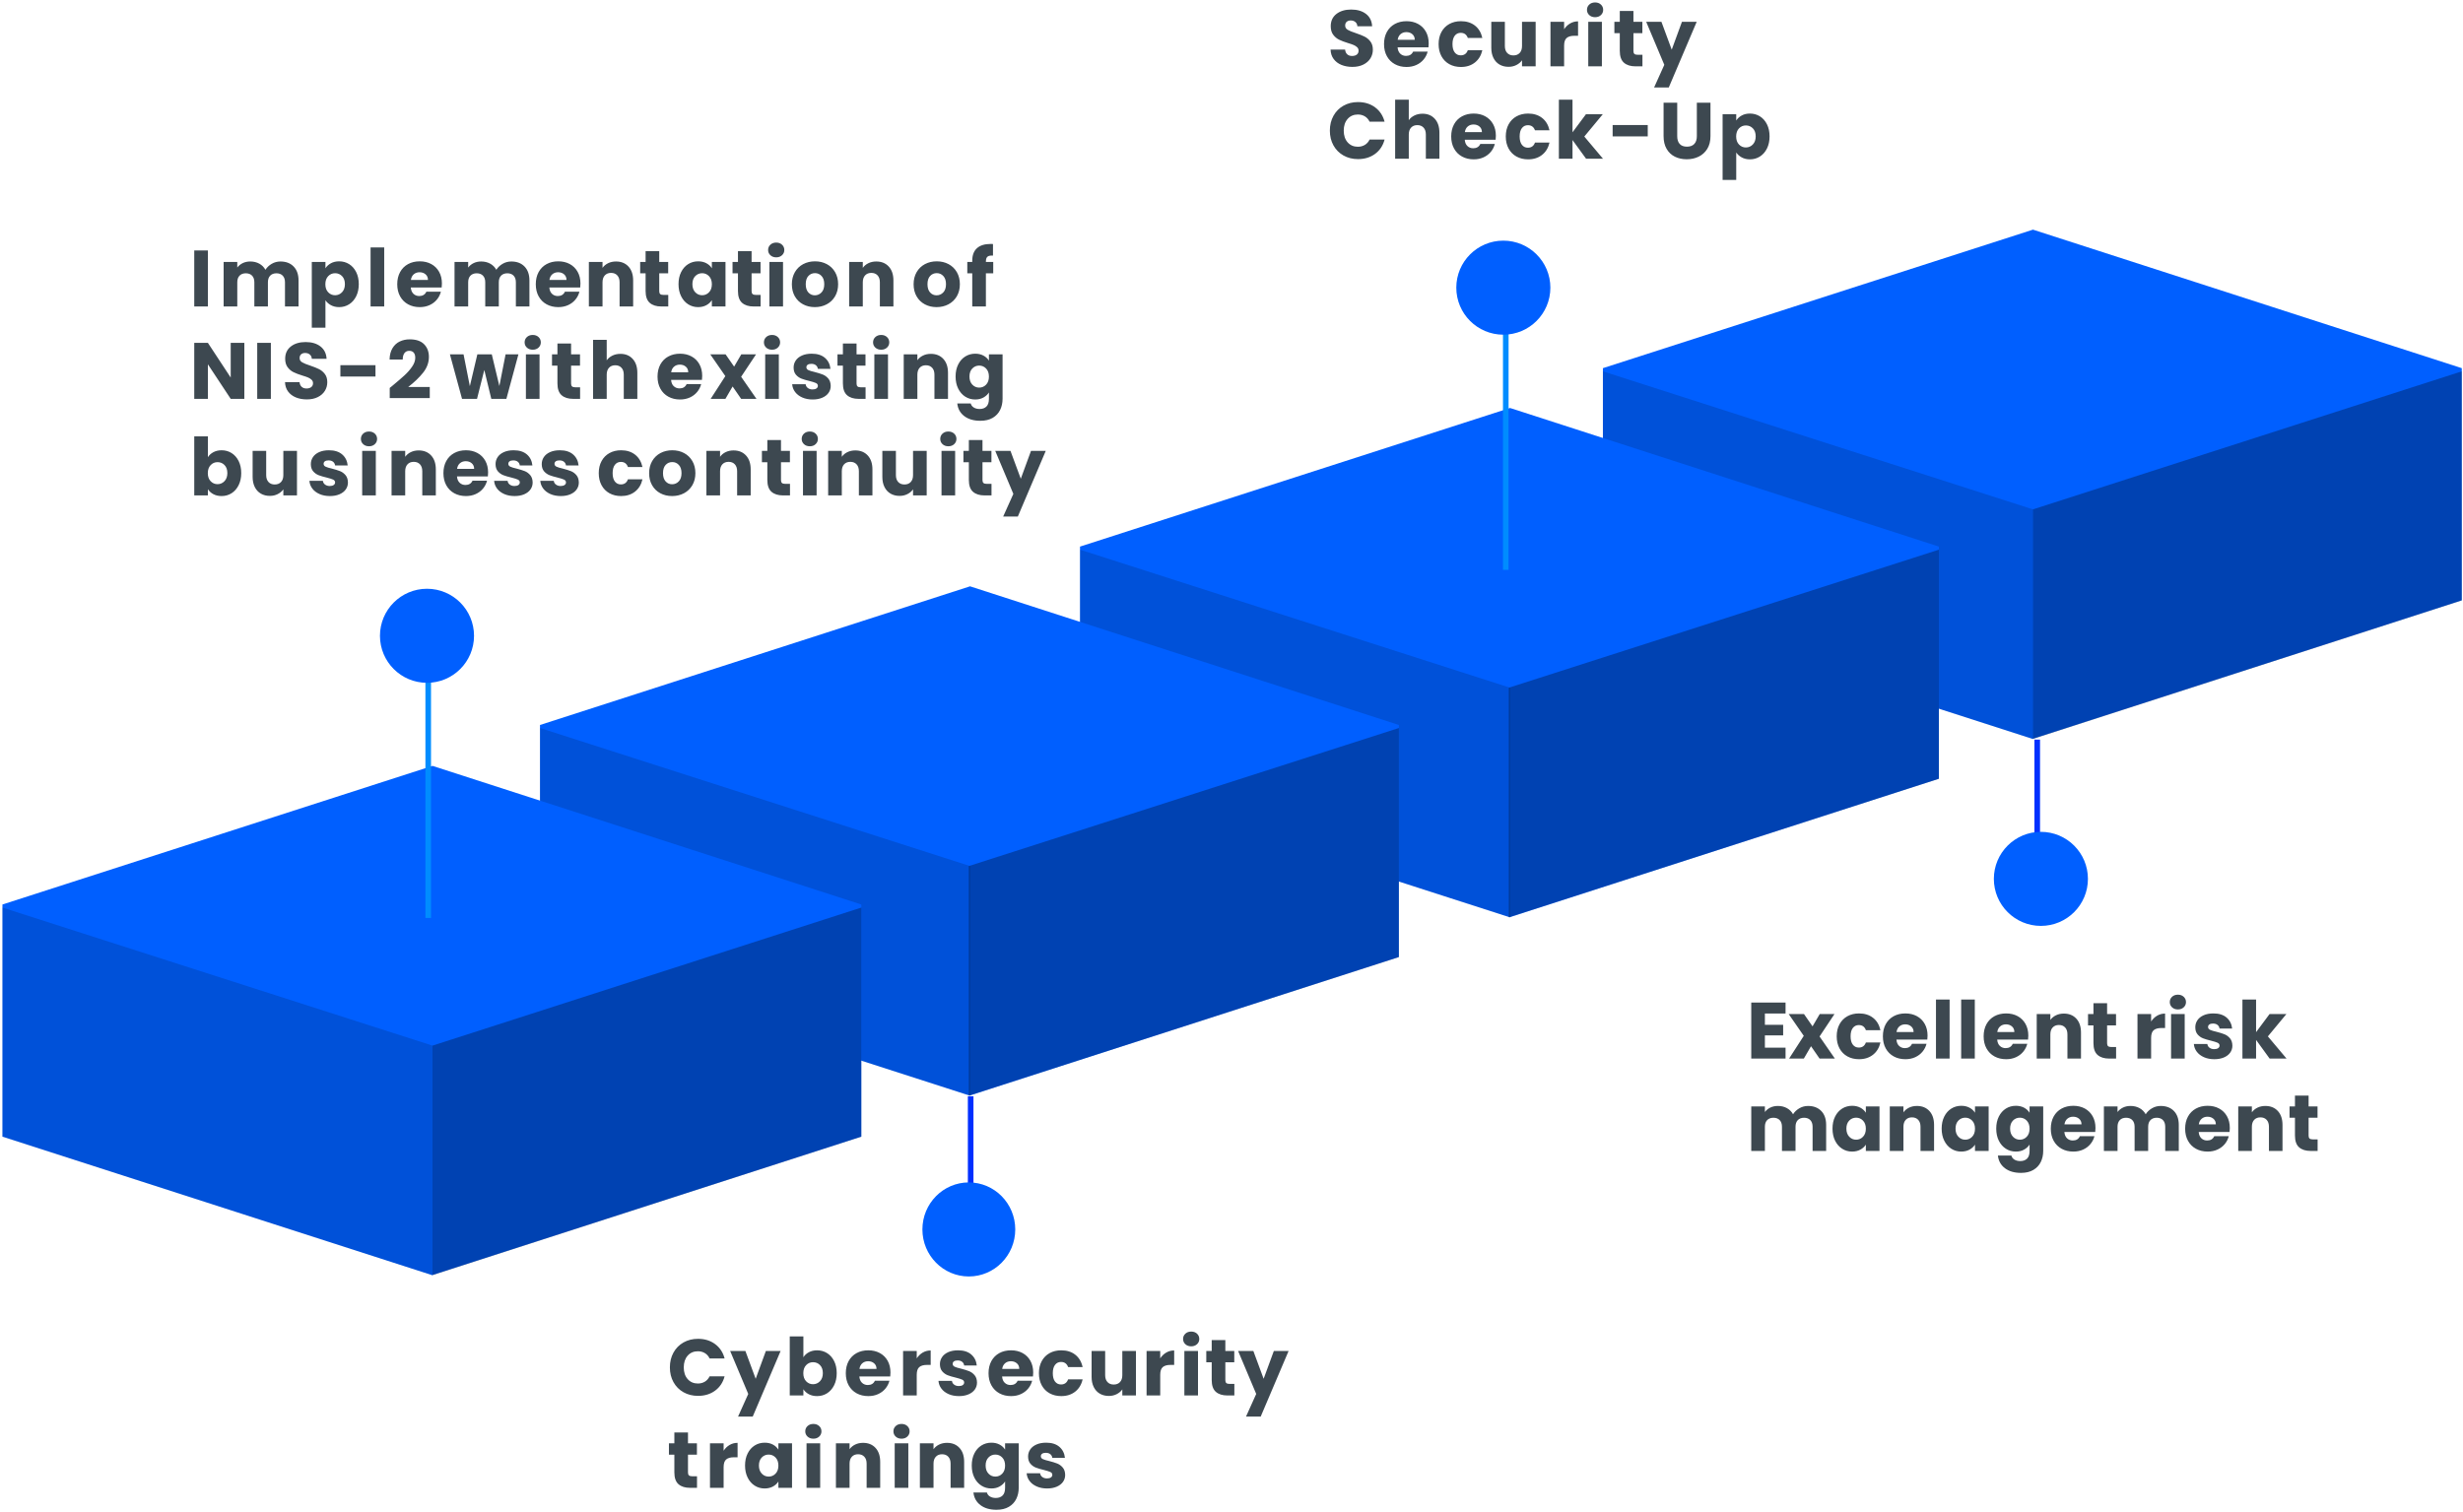 <svg width="2016" height="1238" xmlns="http://www.w3.org/2000/svg" xmlns:xlink="http://www.w3.org/1999/xlink" xml:space="preserve" overflow="hidden"><g transform="translate(-1297 -742)"><g><path d="M2961.02 930 2609 1043.4 2609 1045.78 2609 1233.48 2960.37 1346.79 2960.37 1347 2960.73 1346.88 2961.02 1347 2961.02 1346.79 3312 1233.48 3312 1045.78 3312 1043.4 2961.02 930Z" fill="#005FFF" fill-rule="evenodd" fill-opacity="1"/><path d="M2961 1347 2609 1233.6 2609 1046 2961 1159.01 2961 1347Z" fill="#000000" fill-rule="evenodd" fill-opacity="0.149"/><path d="M3312 1233.6 2961 1347 2961 1159.01 3312 1046 3312 1233.6Z" fill="#000000" fill-rule="evenodd" fill-opacity="0.302"/><path d="M2532.99 1076 2181 1189.48 2181 1191.76 2181 1379.52 2532.3 1492.79 2532.3 1493 2532.7 1492.88 2532.99 1493 2532.99 1492.79 2884 1379.52 2884 1191.76 2884 1189.48 2532.99 1076Z" fill="#005FFF" fill-rule="evenodd" fill-opacity="1"/><path d="M2533 1493 2181 1379.6 2181 1192 2533 1305.01 2533 1493Z" fill="#000000" fill-rule="evenodd" fill-opacity="0.149"/><path d="M2884 1379.6 2532 1493 2532 1305.01 2884 1192 2884 1379.6Z" fill="#000000" fill-rule="evenodd" fill-opacity="0.302"/><path d="M2090.99 1222 1739 1335.52 1739 1337.78 1739 1525.48 2090.3 1638.79 2090.3 1639 2090.7 1638.88 2090.99 1639 2090.99 1638.79 2442 1525.48 2442 1337.78 2442 1335.52 2090.99 1222Z" fill="#005FFF" fill-rule="evenodd" fill-opacity="1"/><path d="M2091 1639 1739 1525.6 1739 1338 2091 1451.01 2091 1639Z" fill="#000000" fill-rule="evenodd" fill-opacity="0.149"/><path d="M2442 1525.6 2090 1639 2090 1451.01 2442 1338 2442 1525.6Z" fill="#000000" fill-rule="evenodd" fill-opacity="0.302"/><path d="M1651.02 1369 1299 1482.48 1299 1484.85 1299 1672.52 1650.37 1785.79 1650.37 1786 1650.63 1785.88 1651.02 1786 1651.02 1785.79 2002 1672.52 2002 1484.85 2002 1482.48 1651.02 1369Z" fill="#005FFF" fill-rule="evenodd" fill-opacity="1"/><path d="M1651 1786 1299 1672.6 1299 1485 1651 1598.01 1651 1786Z" fill="#000000" fill-rule="evenodd" fill-opacity="0.149"/><path d="M2002 1672.6 1651 1786 1651 1598.01 2002 1485 2002 1672.6Z" fill="#000000" fill-rule="evenodd" fill-opacity="0.302"/><path d="M0 0 0 222" stroke="#008CFF" stroke-width="4.583" stroke-linecap="butt" stroke-linejoin="miter" stroke-miterlimit="4" stroke-opacity="1" fill="none" fill-rule="evenodd" transform="matrix(-1 0 0 1 1647.5 1271.5)"/><path d="M1608 1262.5C1608 1241.24 1625.24 1224 1646.5 1224 1667.76 1224 1685 1241.24 1685 1262.5 1685 1283.76 1667.76 1301 1646.5 1301 1625.24 1301 1608 1283.76 1608 1262.5Z" fill="#005FFF" fill-rule="evenodd" fill-opacity="1"/><path d="M0 0 0 233" stroke="#008CFF" stroke-width="4.583" stroke-linecap="butt" stroke-linejoin="miter" stroke-miterlimit="4" stroke-opacity="1" fill="none" fill-rule="evenodd" transform="matrix(-1 0 0 1 2529.5 975.5)"/><path d="M2489 977.5C2489 956.237 2506.24 939 2527.5 939 2548.76 939 2566 956.237 2566 977.5 2566 998.763 2548.76 1016 2527.5 1016 2506.24 1016 2489 998.763 2489 977.5Z" fill="#005FFF" fill-rule="evenodd" fill-opacity="1"/><path d="M0 0 0 115" stroke="#0030FF" stroke-width="4.583" stroke-linecap="butt" stroke-linejoin="miter" stroke-miterlimit="4" stroke-opacity="1" fill="none" fill-rule="evenodd" transform="matrix(-1 0 0 1 2091.5 1639.5)"/><path d="M2052 1748.5C2052 1727.24 2069.01 1710 2090 1710 2110.99 1710 2128 1727.24 2128 1748.5 2128 1769.76 2110.99 1787 2090 1787 2069.01 1787 2052 1769.76 2052 1748.5Z" fill="#005FFF" fill-rule="evenodd" fill-opacity="1"/><path d="M0 0 0 138" stroke="#0030FF" stroke-width="4.583" stroke-linecap="butt" stroke-linejoin="miter" stroke-miterlimit="4" stroke-opacity="1" fill="none" fill-rule="evenodd" transform="matrix(-1 0 0 1 2964.5 1347.5)"/><path d="M2929 1461.5C2929 1440.24 2946.24 1423 2967.5 1423 2988.76 1423 3006 1440.24 3006 1461.5 3006 1482.76 2988.76 1500 2967.5 1500 2946.24 1500 2929 1482.76 2929 1461.5Z" fill="#005FFF" fill-rule="evenodd" fill-opacity="1"/><path d="M2111.71 1932.81C2109.49 1932.81 2107.61 1933.6 2106.07 1935.19 2104.52 1936.78 2103.75 1938.97 2103.75 1941.75 2103.75 1944.54 2104.52 1946.75 2106.07 1948.38 2107.61 1950.02 2109.49 1950.83 2111.71 1950.83 2113.93 1950.83 2115.82 1950.03 2117.36 1948.42 2118.91 1946.8 2119.68 1944.61 2119.68 1941.82 2119.68 1939.03 2118.91 1936.83 2117.36 1935.22 2115.82 1933.61 2113.93 1932.81 2111.71 1932.81ZM1926.16 1932.81C1923.94 1932.81 1922.06 1933.6 1920.51 1935.19 1918.97 1936.78 1918.19 1938.97 1918.19 1941.75 1918.19 1944.54 1918.97 1946.75 1920.51 1948.38 1922.06 1950.02 1923.94 1950.83 1926.16 1950.83 1928.38 1950.83 1930.26 1950.03 1931.81 1948.42 1933.35 1946.8 1934.13 1944.61 1934.13 1941.82 1934.13 1939.03 1933.35 1936.83 1931.81 1935.22 1930.26 1933.61 1928.38 1932.81 1926.16 1932.81ZM2029.32 1923.6 2040.48 1923.6 2040.48 1960.04 2029.32 1960.04ZM1957.16 1923.6 1968.33 1923.6 1968.33 1960.04 1957.16 1960.04ZM2072.14 1923.21C2076.4 1923.21 2079.81 1924.59 2082.35 1927.35 2084.9 1930.12 2086.17 1933.92 2086.17 1938.75L2086.17 1960.04 2075.07 1960.04 2075.07 1940.25C2075.07 1937.81 2074.44 1935.92 2073.18 1934.57 2071.92 1933.22 2070.22 1932.55 2068.09 1932.55 2065.95 1932.55 2064.26 1933.22 2063 1934.57 2061.73 1935.92 2061.1 1937.81 2061.1 1940.25L2061.1 1960.04 2049.94 1960.04 2049.94 1923.6 2061.1 1923.6 2061.1 1928.43C2062.23 1926.82 2063.76 1925.55 2065.67 1924.61 2067.59 1923.68 2069.74 1923.21 2072.14 1923.21ZM2003.41 1923.21C2007.68 1923.21 2011.08 1924.59 2013.63 1927.35 2016.18 1930.12 2017.45 1933.92 2017.45 1938.75L2017.45 1960.04 2006.35 1960.04 2006.35 1940.25C2006.35 1937.81 2005.72 1935.92 2004.46 1934.57 2003.19 1933.22 2001.5 1932.55 1999.36 1932.55 1997.23 1932.55 1995.53 1933.22 1994.27 1934.57 1993.01 1935.92 1992.38 1937.81 1992.38 1940.25L1992.38 1960.04 1981.21 1960.04 1981.21 1923.6 1992.38 1923.6 1992.38 1928.43C1993.51 1926.82 1995.03 1925.55 1996.95 1924.61 1998.86 1923.68 2001.02 1923.21 2003.41 1923.21ZM1900.72 1923.21 1900.72 1935.03 1897.65 1935.03C1894.86 1935.03 1892.78 1935.63 1891.38 1936.82 1889.99 1938.02 1889.29 1940.12 1889.29 1943.13L1889.29 1960.04 1878.13 1960.04 1878.13 1923.6 1889.29 1923.6 1889.29 1929.67C1890.6 1927.67 1892.23 1926.09 1894.19 1924.94 1896.15 1923.78 1898.32 1923.21 1900.72 1923.21ZM2153.32 1923.08C2157.89 1923.08 2161.49 1924.21 2164.12 1926.47 2166.75 1928.74 2168.27 1931.74 2168.66 1935.48L2158.34 1935.48C2158.17 1934.22 2157.61 1933.22 2156.68 1932.48 2155.74 1931.74 2154.51 1931.37 2152.99 1931.37 2151.68 1931.37 2150.68 1931.62 2149.99 1932.12 2149.29 1932.62 2148.94 1933.31 2148.94 1934.18 2148.94 1935.22 2149.5 1936.01 2150.61 1936.53 2151.72 1937.05 2153.45 1937.57 2155.8 1938.1 2158.49 1938.79 2160.69 1939.48 2162.39 1940.15 2164.09 1940.83 2165.58 1941.92 2166.86 1943.42 2168.15 1944.92 2168.81 1946.94 2168.85 1949.46 2168.85 1951.59 2168.26 1953.5 2167.06 1955.18 2165.86 1956.85 2164.14 1958.17 2161.9 1959.13 2159.66 1960.08 2157.06 1960.56 2154.1 1960.56 2150.92 1960.56 2148.09 1960.02 2145.61 1958.93 2143.13 1957.84 2141.17 1956.35 2139.74 1954.46 2138.3 1952.56 2137.49 1950.44 2137.32 1948.09L2148.35 1948.09C2148.48 1949.35 2149.07 1950.38 2150.12 1951.16 2151.16 1951.94 2152.44 1952.33 2153.97 1952.33 2155.36 1952.33 2156.44 1952.06 2157.2 1951.52 2157.96 1950.97 2158.34 1950.27 2158.34 1949.4 2158.34 1948.35 2157.8 1947.58 2156.71 1947.08 2155.62 1946.58 2153.86 1946.02 2151.42 1945.41 2148.81 1944.8 2146.63 1944.16 2144.89 1943.48 2143.15 1942.81 2141.65 1941.74 2140.39 1940.28 2139.13 1938.83 2138.5 1936.86 2138.5 1934.37 2138.5 1932.28 2139.07 1930.38 2140.23 1928.66 2141.38 1926.94 2143.08 1925.58 2145.32 1924.58 2147.56 1923.58 2150.23 1923.08 2153.32 1923.08ZM2108.45 1923.08C2111.02 1923.08 2113.27 1923.6 2115.21 1924.64 2117.14 1925.69 2118.63 1927.06 2119.68 1928.76L2119.68 1923.6 2130.84 1923.6 2130.84 1959.98C2130.84 1963.33 2130.18 1966.36 2128.85 1969.09 2127.52 1971.81 2125.5 1973.97 2122.78 1975.58 2120.06 1977.19 2116.68 1978 2112.63 1978 2107.23 1978 2102.86 1976.73 2099.5 1974.18 2096.15 1971.63 2094.24 1968.18 2093.76 1963.83L2104.79 1963.83C2105.14 1965.22 2105.97 1966.32 2107.27 1967.13 2108.58 1967.93 2110.19 1968.33 2112.11 1968.33 2114.41 1968.33 2116.25 1967.67 2117.62 1966.34 2118.99 1965.01 2119.68 1962.89 2119.68 1959.98L2119.68 1954.82C2118.59 1956.51 2117.09 1957.9 2115.17 1958.96 2113.26 1960.03 2111.02 1960.56 2108.45 1960.56 2105.45 1960.56 2102.73 1959.79 2100.29 1958.24 2097.85 1956.7 2095.92 1954.5 2094.51 1951.65 2093.1 1948.8 2092.39 1945.5 2092.39 1941.75 2092.39 1938.01 2093.1 1934.72 2094.51 1931.89 2095.92 1929.06 2097.85 1926.89 2100.29 1925.36 2102.73 1923.84 2105.45 1923.08 2108.45 1923.08ZM1922.9 1923.08C1925.46 1923.08 1927.72 1923.6 1929.65 1924.64 1931.59 1925.69 1933.08 1927.06 1934.13 1928.76L1934.13 1923.6 1945.29 1923.6 1945.29 1960.04 1934.13 1960.04 1934.13 1954.88C1933.04 1956.58 1931.52 1957.95 1929.59 1959 1927.65 1960.04 1925.4 1960.56 1922.83 1960.56 1919.87 1960.56 1917.17 1959.79 1914.73 1958.24 1912.3 1956.7 1910.37 1954.5 1908.96 1951.65 1907.54 1948.8 1906.83 1945.5 1906.83 1941.75 1906.83 1938.01 1907.54 1934.72 1908.96 1931.89 1910.37 1929.06 1912.3 1926.89 1914.73 1925.36 1917.17 1923.84 1919.89 1923.08 1922.9 1923.08ZM1848.97 1914.72 1860.13 1914.72 1860.13 1923.6 1867.44 1923.6 1867.44 1932.87 1860.13 1932.87 1860.13 1947.5C1860.13 1948.59 1860.39 1949.37 1860.91 1949.85 1861.44 1950.33 1862.31 1950.57 1863.53 1950.57L1867.51 1950.57 1867.51 1960.04 1861.83 1960.04C1857.78 1960.04 1854.62 1959.05 1852.36 1957.07 1850.1 1955.09 1848.97 1951.86 1848.97 1947.37L1848.97 1932.87 1844.53 1932.87 1844.53 1923.6 1848.97 1923.6ZM2034.94 1907.73C2036.85 1907.73 2038.43 1908.31 2039.67 1909.46 2040.91 1910.61 2041.53 1912.06 2041.53 1913.8 2041.53 1915.5 2040.91 1916.93 2039.67 1918.08 2038.43 1919.23 2036.85 1919.81 2034.94 1919.81 2032.98 1919.81 2031.38 1919.23 2030.14 1918.08 2028.9 1916.93 2028.28 1915.5 2028.28 1913.8 2028.28 1912.06 2028.9 1910.61 2030.14 1909.46 2031.38 1908.31 2032.98 1907.73 2034.94 1907.73ZM1962.78 1907.73C1964.69 1907.73 1966.27 1908.31 1967.51 1909.46 1968.75 1910.61 1969.37 1912.06 1969.37 1913.8 1969.37 1915.5 1968.75 1916.93 1967.51 1918.08 1966.27 1919.23 1964.69 1919.81 1962.78 1919.81 1960.82 1919.81 1959.22 1919.23 1957.98 1918.08 1956.74 1916.93 1956.12 1915.5 1956.12 1913.8 1956.12 1912.06 1956.74 1910.61 1957.98 1909.46 1959.22 1908.31 1960.82 1907.73 1962.78 1907.73ZM1962.48 1857.19C1960.26 1857.19 1958.38 1857.99 1956.83 1859.6 1955.29 1861.22 1954.52 1863.41 1954.52 1866.2 1954.52 1868.99 1955.29 1871.19 1956.83 1872.8 1958.38 1874.41 1960.26 1875.21 1962.48 1875.21 1964.7 1875.21 1966.59 1874.4 1968.16 1872.76 1969.73 1871.13 1970.51 1868.92 1970.51 1866.14 1970.51 1863.35 1969.74 1861.16 1968.19 1859.57 1966.65 1857.98 1964.74 1857.19 1962.48 1857.19ZM2124.41 1856.4C2122.54 1856.4 2120.96 1856.95 2119.68 1858.04 2118.4 1859.13 2117.6 1860.67 2117.3 1862.67L2131.27 1862.67C2131.27 1860.76 2130.62 1859.23 2129.31 1858.1 2128 1856.97 2126.37 1856.4 2124.41 1856.4ZM2007.58 1856.4C2005.71 1856.4 2004.13 1856.95 2002.85 1858.04 2001.57 1859.13 2000.77 1860.67 2000.47 1862.67L2014.44 1862.67C2014.44 1860.76 2013.79 1859.23 2012.48 1858.1 2011.17 1856.97 2009.54 1856.4 2007.58 1856.4ZM2310.41 1847.98 2322.88 1847.98 2331.3 1870.77 2339.66 1847.98 2351.74 1847.98 2328.89 1901.73 2316.87 1901.73 2325.23 1883.18ZM2266.42 1847.98 2277.58 1847.98 2277.58 1884.42 2266.42 1884.42ZM2190.49 1847.98 2201.59 1847.98 2201.59 1867.77C2201.59 1870.21 2202.22 1872.1 2203.49 1873.45 2204.75 1874.8 2206.45 1875.47 2208.58 1875.47 2210.76 1875.47 2212.47 1874.8 2213.74 1873.45 2215 1872.1 2215.63 1870.21 2215.63 1867.77L2215.63 1847.98 2226.79 1847.98 2226.79 1884.42 2215.63 1884.42 2215.63 1879.46C2214.5 1881.07 2212.96 1882.36 2211.03 1883.34 2209.09 1884.32 2206.95 1884.81 2204.6 1884.81 2201.81 1884.81 2199.35 1884.19 2197.22 1882.95 2195.09 1881.71 2193.43 1879.92 2192.26 1877.56 2191.08 1875.21 2190.49 1872.45 2190.49 1869.27ZM1894.63 1847.98 1907.1 1847.98 1915.53 1870.77 1923.88 1847.98 1935.96 1847.98 1913.11 1901.73 1901.1 1901.73 1909.45 1883.18ZM2258.08 1847.59 2258.08 1859.41 2255.01 1859.41C2252.23 1859.41 2250.14 1860.01 2248.74 1861.2 2247.35 1862.4 2246.66 1864.5 2246.66 1867.51L2246.66 1884.42 2235.49 1884.42 2235.49 1847.98 2246.66 1847.98 2246.66 1854.05C2247.96 1852.05 2249.59 1850.47 2251.55 1849.32 2253.51 1848.16 2255.69 1847.59 2258.08 1847.59ZM2058.78 1847.59 2058.78 1859.41 2055.71 1859.41C2052.93 1859.41 2050.84 1860.01 2049.45 1861.2 2048.05 1862.4 2047.36 1864.5 2047.36 1867.51L2047.36 1884.42 2036.19 1884.42 2036.19 1847.98 2047.36 1847.98 2047.36 1854.05C2048.66 1852.05 2050.3 1850.47 2052.25 1849.32 2054.21 1848.16 2056.39 1847.59 2058.78 1847.59ZM2165.65 1847.46C2170.22 1847.46 2174.04 1848.65 2177.11 1851.05 2180.17 1853.44 2182.19 1856.82 2183.14 1861.17L2171.26 1861.17C2170.26 1858.39 2168.32 1856.99 2165.45 1856.99 2163.41 1856.99 2161.77 1857.79 2160.56 1859.38 2159.34 1860.96 2158.73 1863.24 2158.73 1866.2 2158.73 1869.16 2159.34 1871.44 2160.56 1873.03 2161.77 1874.61 2163.41 1875.41 2165.45 1875.41 2168.32 1875.41 2170.26 1874.02 2171.26 1871.23L2183.14 1871.23C2182.19 1875.5 2180.16 1878.85 2177.07 1881.29 2173.98 1883.72 2170.17 1884.94 2165.65 1884.94 2162.08 1884.94 2158.91 1884.18 2156.15 1882.66 2153.38 1881.13 2151.23 1878.96 2149.69 1876.13 2148.14 1873.3 2147.37 1869.99 2147.37 1866.2 2147.37 1862.41 2148.14 1859.1 2149.69 1856.27 2151.23 1853.44 2153.38 1851.27 2156.15 1849.74 2158.91 1848.22 2162.08 1847.46 2165.65 1847.46ZM2124.54 1847.46C2128.07 1847.46 2131.2 1848.2 2133.95 1849.68 2136.69 1851.16 2138.83 1853.27 2140.38 1856.01 2141.92 1858.76 2142.69 1861.96 2142.69 1865.61 2142.69 1866.66 2142.63 1867.75 2142.5 1868.88L2117.23 1868.88C2117.41 1871.14 2118.14 1872.87 2119.42 1874.07 2120.7 1875.27 2122.28 1875.87 2124.15 1875.87 2126.94 1875.87 2128.88 1874.69 2129.96 1872.34L2141.85 1872.34C2141.24 1874.73 2140.14 1876.89 2138.55 1878.8 2136.96 1880.72 2134.97 1882.22 2132.57 1883.31 2130.18 1884.4 2127.5 1884.94 2124.54 1884.94 2120.98 1884.94 2117.8 1884.18 2115.01 1882.66 2112.23 1881.13 2110.05 1878.96 2108.48 1876.13 2106.92 1873.3 2106.13 1869.99 2106.13 1866.2 2106.13 1862.41 2106.91 1859.1 2108.45 1856.27 2110 1853.44 2112.16 1851.27 2114.95 1849.74 2117.73 1848.22 2120.93 1847.46 2124.54 1847.46ZM2081.16 1847.46C2085.73 1847.46 2089.33 1848.59 2091.96 1850.85 2094.59 1853.12 2096.11 1856.12 2096.5 1859.87L2086.18 1859.87C2086.01 1858.6 2085.45 1857.6 2084.52 1856.86 2083.58 1856.12 2082.35 1855.75 2080.83 1855.75 2079.52 1855.75 2078.52 1856 2077.83 1856.5 2077.13 1857 2076.78 1857.69 2076.78 1858.56 2076.78 1859.6 2077.34 1860.39 2078.45 1860.91 2079.56 1861.43 2081.29 1861.96 2083.64 1862.48 2086.33 1863.17 2088.53 1863.86 2090.23 1864.54 2091.93 1865.21 2093.42 1866.3 2094.7 1867.8 2095.99 1869.3 2096.65 1871.32 2096.69 1873.84 2096.69 1875.97 2096.1 1877.88 2094.9 1879.56 2093.7 1881.23 2091.98 1882.55 2089.74 1883.51 2087.5 1884.46 2084.9 1884.94 2081.94 1884.94 2078.76 1884.94 2075.93 1884.4 2073.45 1883.31 2070.97 1882.22 2069.01 1880.73 2067.58 1878.84 2066.14 1876.94 2065.33 1874.82 2065.16 1872.47L2076.19 1872.47C2076.32 1873.73 2076.91 1874.76 2077.96 1875.54 2079 1876.32 2080.29 1876.71 2081.81 1876.71 2083.2 1876.71 2084.28 1876.44 2085.04 1875.9 2085.8 1875.35 2086.18 1874.65 2086.18 1873.78 2086.18 1872.73 2085.64 1871.96 2084.55 1871.46 2083.46 1870.96 2081.7 1870.4 2079.26 1869.79 2076.65 1869.18 2074.47 1868.54 2072.73 1867.87 2070.99 1867.19 2069.49 1866.12 2068.23 1864.67 2066.97 1863.21 2066.34 1861.24 2066.34 1858.76 2066.34 1856.67 2066.91 1854.76 2068.07 1853.04 2069.22 1851.32 2070.92 1849.96 2073.16 1848.96 2075.4 1847.96 2078.07 1847.46 2081.16 1847.46ZM2007.71 1847.46C2011.24 1847.46 2014.37 1848.2 2017.12 1849.68 2019.86 1851.16 2022 1853.27 2023.55 1856.01 2025.09 1858.76 2025.86 1861.96 2025.86 1865.61 2025.86 1866.66 2025.8 1867.75 2025.67 1868.88L2000.4 1868.88C2000.58 1871.14 2001.31 1872.87 2002.59 1874.07 2003.87 1875.27 2005.45 1875.87 2007.32 1875.87 2010.11 1875.87 2012.05 1874.69 2013.13 1872.34L2025.02 1872.34C2024.41 1874.73 2023.31 1876.89 2021.72 1878.8 2020.13 1880.72 2018.14 1882.22 2015.74 1883.31 2013.35 1884.4 2010.67 1884.94 2007.71 1884.94 2004.15 1884.94 2000.97 1884.18 1998.18 1882.66 1995.4 1881.13 1993.22 1878.96 1991.65 1876.13 1990.09 1873.3 1989.3 1869.99 1989.3 1866.2 1989.3 1862.41 1990.08 1859.1 1991.62 1856.27 1993.17 1853.44 1995.33 1851.27 1998.12 1849.74 2000.9 1848.22 2004.1 1847.46 2007.71 1847.46ZM2288.8 1839.1 2299.96 1839.1 2299.96 1847.98 2307.27 1847.98 2307.27 1857.25 2299.96 1857.25 2299.96 1871.88C2299.96 1872.97 2300.22 1873.75 2300.74 1874.23 2301.27 1874.71 2302.14 1874.95 2303.36 1874.95L2307.34 1874.95 2307.34 1884.42 2301.66 1884.42C2297.61 1884.42 2294.46 1883.43 2292.19 1881.45 2289.93 1879.47 2288.8 1876.24 2288.8 1871.75L2288.8 1857.25 2284.36 1857.25 2284.36 1847.98 2288.8 1847.98ZM1868.36 1838.05C1873.8 1838.05 1878.45 1839.49 1882.33 1842.36 1886.2 1845.24 1888.79 1849.16 1890.1 1854.12L1877.82 1854.12C1876.91 1852.2 1875.61 1850.74 1873.94 1849.74 1872.26 1848.74 1870.36 1848.24 1868.23 1848.24 1864.79 1848.24 1862 1849.44 1859.87 1851.83 1857.74 1854.23 1856.67 1857.43 1856.67 1861.43 1856.67 1865.44 1857.74 1868.64 1859.87 1871.03 1862 1873.43 1864.79 1874.63 1868.23 1874.63 1870.36 1874.63 1872.26 1874.12 1873.94 1873.12 1875.61 1872.12 1876.91 1870.66 1877.82 1868.75L1890.1 1868.75C1888.79 1873.71 1886.2 1877.62 1882.33 1880.47 1878.45 1883.32 1873.8 1884.75 1868.36 1884.75 1863.92 1884.75 1859.95 1883.76 1856.44 1881.78 1852.94 1879.8 1850.21 1877.04 1848.25 1873.51 1846.29 1869.99 1845.31 1865.96 1845.31 1861.43 1845.31 1856.9 1846.29 1852.87 1848.25 1849.32 1850.21 1845.77 1852.94 1843.01 1856.44 1841.02 1859.95 1839.04 1863.92 1838.05 1868.36 1838.05ZM1943.42 1836.09 1954.58 1836.09 1954.58 1853.14C1955.63 1851.44 1957.13 1850.07 1959.09 1849.02 1961.04 1847.98 1963.29 1847.46 1965.81 1847.46 1968.81 1847.46 1971.53 1848.22 1973.97 1849.74 1976.41 1851.27 1978.33 1853.44 1979.75 1856.27 1981.16 1859.1 1981.87 1862.39 1981.87 1866.14 1981.87 1869.88 1981.16 1873.18 1979.75 1876.03 1978.33 1878.88 1976.41 1881.08 1973.97 1882.63 1971.53 1884.17 1968.81 1884.94 1965.81 1884.94 1963.24 1884.94 1961 1884.43 1959.09 1883.41 1957.17 1882.39 1955.67 1881.03 1954.58 1879.33L1954.58 1884.42 1943.42 1884.42ZM2272.03 1832.11C2273.95 1832.11 2275.52 1832.69 2276.77 1833.84 2278.01 1834.99 2278.63 1836.44 2278.63 1838.18 2278.63 1839.88 2278.01 1841.31 2276.77 1842.46 2275.52 1843.61 2273.95 1844.19 2272.03 1844.19 2270.07 1844.19 2268.47 1843.61 2267.23 1842.46 2265.99 1841.31 2265.37 1839.88 2265.37 1838.18 2265.37 1836.44 2265.99 1834.99 2267.23 1833.84 2268.47 1832.69 2270.07 1832.11 2272.03 1832.11ZM2950.27 1657.01C2948.05 1657.01 2946.17 1657.8 2944.62 1659.39 2943.08 1660.98 2942.3 1663.17 2942.3 1665.95 2942.3 1668.74 2943.08 1670.95 2944.62 1672.58 2946.17 1674.22 2948.05 1675.03 2950.27 1675.03 2952.49 1675.03 2954.37 1674.23 2955.92 1672.62 2957.46 1671 2958.23 1668.81 2958.23 1666.02 2958.23 1663.23 2957.46 1661.03 2955.92 1659.42 2954.37 1657.81 2952.49 1657.01 2950.27 1657.01ZM2905.6 1657.01C2903.38 1657.01 2901.5 1657.8 2899.95 1659.39 2898.41 1660.98 2897.63 1663.17 2897.63 1665.95 2897.63 1668.74 2898.41 1670.95 2899.95 1672.58 2901.5 1674.22 2903.38 1675.03 2905.6 1675.03 2907.82 1675.03 2909.7 1674.23 2911.25 1672.62 2912.79 1671 2913.56 1668.81 2913.56 1666.02 2913.56 1663.23 2912.79 1661.03 2911.25 1659.42 2909.7 1657.81 2907.82 1657.01 2905.6 1657.01ZM2816.26 1657.01C2814.04 1657.01 2812.16 1657.8 2810.61 1659.39 2809.07 1660.98 2808.29 1663.17 2808.29 1665.95 2808.29 1668.74 2809.07 1670.95 2810.61 1672.58 2812.16 1674.22 2814.04 1675.03 2816.26 1675.03 2818.48 1675.03 2820.36 1674.23 2821.9 1672.62 2823.45 1671 2824.22 1668.81 2824.22 1666.02 2824.22 1663.23 2823.45 1661.03 2821.9 1659.42 2820.36 1657.81 2818.48 1657.01 2816.26 1657.01ZM3103.85 1656.22C3101.98 1656.22 3100.4 1656.77 3099.12 1657.86 3097.83 1658.94 3097.04 1660.49 3096.74 1662.49L3110.71 1662.49C3110.71 1660.58 3110.05 1659.05 3108.75 1657.92 3107.44 1656.79 3105.81 1656.22 3103.85 1656.22ZM2993.89 1656.22C2992.02 1656.22 2990.44 1656.77 2989.16 1657.86 2987.88 1658.94 2987.08 1660.49 2986.78 1662.49L3000.75 1662.49C3000.75 1660.58 3000.1 1659.05 2998.79 1657.92 2997.49 1656.79 2995.85 1656.22 2993.89 1656.22ZM3151.22 1647.41C3155.49 1647.41 3158.89 1648.79 3161.44 1651.55 3163.99 1654.32 3165.26 1658.12 3165.26 1662.95L3165.26 1684.24 3154.16 1684.24 3154.16 1664.45C3154.16 1662.01 3153.53 1660.12 3152.27 1658.77 3151.01 1657.42 3149.31 1656.75 3147.18 1656.75 3145.04 1656.75 3143.34 1657.42 3142.08 1658.77 3140.82 1660.12 3140.19 1662.01 3140.19 1664.45L3140.19 1684.24 3129.03 1684.24 3129.03 1647.8 3140.19 1647.8 3140.19 1652.63C3141.32 1651.02 3142.84 1649.75 3144.76 1648.81 3146.67 1647.87 3148.83 1647.41 3151.22 1647.41ZM3040.87 1647.41C3043.62 1647.41 3046.06 1647.99 3048.22 1649.17 3050.37 1650.34 3052.06 1652.02 3053.28 1654.2 3054.54 1652.2 3056.26 1650.56 3058.44 1649.3 3060.61 1648.04 3062.98 1647.41 3065.55 1647.41 3070.08 1647.41 3073.68 1648.78 3076.36 1651.52 3079.03 1654.26 3080.37 1658.07 3080.37 1662.95L3080.37 1684.24 3069.27 1684.24 3069.27 1664.45C3069.27 1662.1 3068.65 1660.28 3067.41 1659 3066.17 1657.71 3064.46 1657.07 3062.29 1657.07 3060.11 1657.07 3058.4 1657.71 3057.16 1659 3055.92 1660.28 3055.3 1662.1 3055.3 1664.45L3055.3 1684.24 3044.2 1684.24 3044.2 1664.45C3044.2 1662.1 3043.58 1660.28 3042.34 1659 3041.1 1657.71 3039.39 1657.07 3037.22 1657.07 3035.04 1657.07 3033.33 1657.71 3032.09 1659 3030.85 1660.28 3030.23 1662.1 3030.23 1664.45L3030.23 1684.24 3019.07 1684.24 3019.07 1647.8 3030.23 1647.8 3030.23 1652.37C3031.36 1650.85 3032.84 1649.64 3034.67 1648.74 3036.5 1647.85 3038.57 1647.41 3040.87 1647.41ZM2866.02 1647.41C2870.29 1647.41 2873.69 1648.79 2876.24 1651.55 2878.78 1654.32 2880.06 1658.12 2880.06 1662.95L2880.06 1684.24 2868.96 1684.24 2868.96 1664.45C2868.96 1662.01 2868.33 1660.12 2867.07 1658.77 2865.8 1657.42 2864.11 1656.75 2861.97 1656.75 2859.84 1656.75 2858.14 1657.42 2856.88 1658.77 2855.62 1660.12 2854.99 1662.01 2854.99 1664.45L2854.99 1684.24 2843.82 1684.24 2843.82 1647.8 2854.99 1647.8 2854.99 1652.63C2856.12 1651.02 2857.64 1649.75 2859.56 1648.81 2861.47 1647.87 2863.63 1647.41 2866.02 1647.41ZM2752.23 1647.41C2754.98 1647.41 2757.43 1647.99 2759.58 1649.17 2761.73 1650.34 2763.42 1652.02 2764.64 1654.2 2765.9 1652.2 2767.62 1650.56 2769.8 1649.3 2771.97 1648.04 2774.35 1647.41 2776.91 1647.41 2781.44 1647.41 2785.04 1648.78 2787.72 1651.52 2790.4 1654.26 2791.73 1658.07 2791.73 1662.95L2791.73 1684.24 2780.63 1684.24 2780.63 1664.45C2780.63 1662.1 2780.01 1660.28 2778.77 1659 2777.53 1657.71 2775.83 1657.07 2773.65 1657.07 2771.47 1657.07 2769.76 1657.71 2768.52 1659 2767.28 1660.28 2766.66 1662.1 2766.66 1664.45L2766.66 1684.24 2755.56 1684.24 2755.56 1664.45C2755.56 1662.1 2754.94 1660.28 2753.7 1659 2752.46 1657.71 2750.75 1657.07 2748.58 1657.07 2746.4 1657.07 2744.69 1657.71 2743.45 1659 2742.21 1660.28 2741.59 1662.1 2741.59 1664.45L2741.59 1684.24 2730.43 1684.24 2730.43 1647.8 2741.59 1647.8 2741.59 1652.37C2742.72 1650.85 2744.2 1649.64 2746.03 1648.74 2747.86 1647.85 2749.93 1647.41 2752.23 1647.41ZM3103.98 1647.28C3107.51 1647.28 3110.64 1648.02 3113.38 1649.5 3116.13 1650.98 3118.27 1653.09 3119.81 1655.83 3121.36 1658.57 3122.13 1661.77 3122.13 1665.43 3122.13 1666.48 3122.07 1667.56 3121.94 1668.7L3096.67 1668.7C3096.84 1670.96 3097.57 1672.69 3098.86 1673.89 3100.14 1675.09 3101.72 1675.68 3103.59 1675.68 3106.38 1675.68 3108.31 1674.51 3109.4 1672.16L3121.28 1672.16C3120.67 1674.55 3119.58 1676.71 3117.99 1678.62 3116.4 1680.54 3114.41 1682.04 3112.01 1683.13 3109.62 1684.22 3106.94 1684.76 3103.98 1684.76 3100.41 1684.76 3097.24 1684 3094.45 1682.48 3091.66 1680.95 3089.49 1678.78 3087.92 1675.95 3086.35 1673.12 3085.57 1669.81 3085.57 1666.02 3085.57 1662.23 3086.34 1658.92 3087.89 1656.09 3089.43 1653.26 3091.6 1651.09 3094.39 1649.56 3097.17 1648.04 3100.37 1647.28 3103.98 1647.28ZM2994.02 1647.28C2997.55 1647.28 3000.68 1648.02 3003.43 1649.5 3006.17 1650.98 3008.31 1653.09 3009.86 1655.83 3011.4 1658.57 3012.18 1661.77 3012.18 1665.43 3012.18 1666.48 3012.11 1667.56 3011.98 1668.7L2986.71 1668.7C2986.89 1670.96 2987.62 1672.69 2988.9 1673.89 2990.18 1675.09 2991.76 1675.68 2993.63 1675.68 2996.42 1675.68 2998.36 1674.51 2999.44 1672.16L3011.33 1672.16C3010.72 1674.55 3009.62 1676.71 3008.03 1678.62 3006.44 1680.54 3004.45 1682.04 3002.06 1683.13 2999.66 1684.22 2996.98 1684.76 2994.02 1684.76 2990.46 1684.76 2987.28 1684 2984.49 1682.48 2981.71 1680.95 2979.53 1678.78 2977.96 1675.95 2976.4 1673.12 2975.61 1669.81 2975.61 1666.02 2975.61 1662.23 2976.39 1658.92 2977.93 1656.09 2979.48 1653.26 2981.64 1651.09 2984.43 1649.56 2987.21 1648.04 2990.41 1647.28 2994.02 1647.28ZM2947 1647.28C2949.57 1647.28 2951.82 1647.8 2953.76 1648.84 2955.7 1649.89 2957.19 1651.26 2958.23 1652.96L2958.23 1647.8 2969.4 1647.8 2969.4 1684.17C2969.4 1687.53 2968.73 1690.56 2967.41 1693.28 2966.08 1696.01 2964.06 1698.17 2961.33 1699.78 2958.61 1701.39 2955.23 1702.2 2951.18 1702.2 2945.79 1702.2 2941.41 1700.93 2938.06 1698.38 2934.71 1695.83 2932.79 1692.38 2932.31 1688.03L2943.35 1688.03C2943.7 1689.42 2944.52 1690.52 2945.83 1691.33 2947.13 1692.13 2948.75 1692.53 2950.66 1692.53 2952.97 1692.53 2954.81 1691.87 2956.18 1690.54 2957.55 1689.21 2958.23 1687.09 2958.23 1684.17L2958.23 1679.02C2957.15 1680.71 2955.64 1682.1 2953.73 1683.16 2951.81 1684.23 2949.57 1684.76 2947 1684.76 2944 1684.76 2941.28 1683.99 2938.84 1682.44 2936.41 1680.9 2934.48 1678.7 2933.07 1675.85 2931.65 1673 2930.94 1669.7 2930.94 1665.95 2930.94 1662.21 2931.65 1658.92 2933.07 1656.09 2934.48 1653.26 2936.41 1651.09 2938.84 1649.56 2941.28 1648.04 2944 1647.28 2947 1647.28ZM2902.33 1647.28C2904.9 1647.28 2907.15 1647.8 2909.09 1648.84 2911.03 1649.89 2912.52 1651.26 2913.56 1652.96L2913.56 1647.8 2924.73 1647.8 2924.73 1684.24 2913.56 1684.24 2913.56 1679.08C2912.48 1680.78 2910.96 1682.15 2909.03 1683.19 2907.09 1684.24 2904.84 1684.76 2902.27 1684.76 2899.31 1684.76 2896.61 1683.99 2894.17 1682.44 2891.74 1680.9 2889.81 1678.7 2888.4 1675.85 2886.98 1673 2886.27 1669.7 2886.27 1665.95 2886.27 1662.21 2886.98 1658.92 2888.4 1656.09 2889.81 1653.26 2891.74 1651.09 2894.17 1649.56 2896.61 1648.04 2899.33 1647.28 2902.33 1647.28ZM2812.99 1647.28C2815.56 1647.28 2817.81 1647.8 2819.75 1648.84 2821.69 1649.89 2823.18 1651.26 2824.22 1652.96L2824.22 1647.8 2835.39 1647.8 2835.39 1684.24 2824.22 1684.24 2824.22 1679.08C2823.13 1680.78 2821.62 1682.15 2819.69 1683.19 2817.75 1684.24 2815.5 1684.76 2812.93 1684.76 2809.97 1684.76 2807.27 1683.99 2804.83 1682.44 2802.4 1680.9 2800.47 1678.7 2799.05 1675.85 2797.64 1673 2796.93 1669.7 2796.93 1665.95 2796.93 1662.21 2797.64 1658.92 2799.05 1656.09 2800.47 1653.26 2802.4 1651.09 2804.83 1649.56 2807.27 1648.04 2809.99 1647.28 2812.99 1647.28ZM3175.46 1638.92 3186.62 1638.92 3186.62 1647.8 3193.93 1647.8 3193.93 1657.07 3186.62 1657.07 3186.62 1671.7C3186.62 1672.79 3186.88 1673.57 3187.41 1674.05 3187.93 1674.53 3188.8 1674.77 3190.02 1674.77L3194 1674.77 3194 1684.24 3188.32 1684.24C3184.27 1684.24 3181.12 1683.25 3178.85 1681.27 3176.59 1679.29 3175.46 1676.05 3175.46 1671.57L3175.46 1657.07 3171.02 1657.07 3171.02 1647.8 3175.46 1647.8ZM2938.92 1580.6C2937.04 1580.6 2935.47 1581.15 2934.18 1582.24 2932.9 1583.32 2932.1 1584.87 2931.8 1586.87L2945.77 1586.87C2945.77 1584.96 2945.12 1583.43 2943.81 1582.3 2942.51 1581.17 2940.87 1580.6 2938.92 1580.6ZM2856.45 1580.6C2854.58 1580.6 2853 1581.15 2851.71 1582.24 2850.43 1583.32 2849.64 1584.87 2849.33 1586.87L2863.3 1586.87C2863.3 1584.96 2862.65 1583.43 2861.34 1582.3 2860.04 1581.17 2858.41 1580.6 2856.45 1580.6ZM3074.05 1572.18 3085.21 1572.18 3085.21 1608.62 3074.05 1608.62ZM2761.07 1572.18 2773.6 1572.18 2780.59 1582.24 2786.47 1572.18 2798.54 1572.18 2786.34 1590.53 2798.87 1608.62 2786.34 1608.62 2779.35 1598.5 2773.47 1608.62 2761.4 1608.62 2773.41 1590.01ZM3069.15 1571.79 3069.15 1583.61 3066.08 1583.61C3063.29 1583.61 3061.2 1584.21 3059.81 1585.4 3058.42 1586.6 3057.72 1588.7 3057.72 1591.71L3057.72 1608.62 3046.56 1608.62 3046.56 1572.18 3057.72 1572.18 3057.72 1578.25C3059.03 1576.25 3060.66 1574.67 3062.62 1573.52 3064.58 1572.36 3066.75 1571.79 3069.15 1571.79ZM2986.29 1571.79C2990.55 1571.79 2993.96 1573.17 2996.5 1575.93 2999.05 1578.7 3000.32 1582.5 3000.32 1587.33L3000.32 1608.62 2989.22 1608.62 2989.22 1588.83C2989.22 1586.39 2988.59 1584.5 2987.33 1583.15 2986.07 1581.8 2984.37 1581.13 2982.24 1581.13 2980.11 1581.13 2978.41 1581.8 2977.15 1583.15 2975.88 1584.5 2975.25 1586.39 2975.25 1588.83L2975.25 1608.62 2964.09 1608.62 2964.09 1572.18 2975.25 1572.18 2975.25 1577.01C2976.38 1575.4 2977.91 1574.13 2979.82 1573.19 2981.74 1572.25 2983.89 1571.79 2986.29 1571.79ZM3108.7 1571.66C3113.27 1571.66 3116.87 1572.79 3119.51 1575.05 3122.14 1577.32 3123.65 1580.32 3124.04 1584.06L3113.73 1584.06C3113.55 1582.8 3113 1581.8 3112.06 1581.06 3111.13 1580.32 3109.9 1579.95 3108.37 1579.95 3107.07 1579.95 3106.07 1580.2 3105.37 1580.7 3104.67 1581.2 3104.33 1581.89 3104.33 1582.76 3104.33 1583.8 3104.88 1584.59 3105.99 1585.11 3107.1 1585.63 3108.83 1586.15 3111.18 1586.68 3113.88 1587.37 3116.08 1588.06 3117.78 1588.73 3119.47 1589.41 3120.96 1590.5 3122.25 1592 3123.53 1593.5 3124.2 1595.52 3124.24 1598.04 3124.24 1600.17 3123.64 1602.08 3122.44 1603.76 3121.25 1605.43 3119.53 1606.75 3117.29 1607.71 3115.04 1608.66 3112.44 1609.14 3109.48 1609.14 3106.31 1609.14 3103.48 1608.6 3101 1607.51 3098.52 1606.42 3096.56 1604.93 3095.12 1603.04 3093.68 1601.14 3092.88 1599.02 3092.7 1596.67L3103.74 1596.67C3103.87 1597.93 3104.46 1598.95 3105.5 1599.74 3106.55 1600.52 3107.83 1600.91 3109.35 1600.91 3110.75 1600.91 3111.82 1600.64 3112.58 1600.1 3113.35 1599.55 3113.73 1598.85 3113.73 1597.98 3113.73 1596.93 3113.18 1596.16 3112.1 1595.66 3111.01 1595.16 3109.24 1594.6 3106.81 1593.99 3104.2 1593.38 3102.02 1592.74 3100.28 1592.06 3098.54 1591.39 3097.04 1590.32 3095.77 1588.86 3094.51 1587.41 3093.88 1585.44 3093.88 1582.95 3093.88 1580.86 3094.46 1578.96 3095.61 1577.24 3096.76 1575.52 3098.46 1574.16 3100.7 1573.16 3102.94 1572.16 3105.61 1571.66 3108.7 1571.66ZM2939.05 1571.66C2942.57 1571.66 2945.71 1572.4 2948.45 1573.88 2951.19 1575.36 2953.33 1577.47 2954.88 1580.21 2956.42 1582.95 2957.2 1586.15 2957.2 1589.81 2957.2 1590.86 2957.13 1591.95 2957 1593.08L2931.73 1593.08C2931.91 1595.34 2932.64 1597.07 2933.92 1598.27 2935.2 1599.47 2936.78 1600.07 2938.65 1600.07 2941.44 1600.07 2943.38 1598.89 2944.46 1596.54L2956.35 1596.54C2955.74 1598.93 2954.64 1601.09 2953.05 1603 2951.46 1604.92 2949.47 1606.42 2947.08 1607.51 2944.68 1608.6 2942.01 1609.14 2939.05 1609.14 2935.48 1609.14 2932.3 1608.38 2929.51 1606.86 2926.73 1605.33 2924.55 1603.16 2922.99 1600.33 2921.42 1597.5 2920.64 1594.19 2920.64 1590.4 2920.64 1586.61 2921.41 1583.3 2922.95 1580.47 2924.5 1577.64 2926.66 1575.47 2929.45 1573.94 2932.23 1572.42 2935.43 1571.66 2939.05 1571.66ZM2856.58 1571.66C2860.1 1571.66 2863.24 1572.4 2865.98 1573.88 2868.72 1575.36 2870.86 1577.47 2872.41 1580.21 2873.96 1582.95 2874.73 1586.15 2874.73 1589.81 2874.73 1590.86 2874.66 1591.95 2874.53 1593.08L2849.27 1593.08C2849.44 1595.34 2850.17 1597.07 2851.45 1598.27 2852.74 1599.47 2854.31 1600.07 2856.19 1600.07 2858.97 1600.07 2860.91 1598.89 2862 1596.54L2873.88 1596.54C2873.27 1598.93 2872.17 1601.09 2870.58 1603 2868.99 1604.92 2867 1606.42 2864.61 1607.51 2862.21 1608.6 2859.54 1609.14 2856.58 1609.14 2853.01 1609.14 2849.83 1608.38 2847.05 1606.86 2844.26 1605.33 2842.08 1603.16 2840.52 1600.33 2838.95 1597.5 2838.17 1594.19 2838.17 1590.4 2838.17 1586.61 2838.94 1583.3 2840.48 1580.47 2842.03 1577.64 2844.2 1575.47 2846.98 1573.94 2849.77 1572.42 2852.97 1571.66 2856.58 1571.66ZM2818.65 1571.66C2823.22 1571.66 2827.04 1572.85 2830.11 1575.25 2833.18 1577.64 2835.19 1581.02 2836.15 1585.37L2824.26 1585.37C2823.26 1582.58 2821.33 1581.19 2818.45 1581.19 2816.41 1581.19 2814.78 1581.99 2813.56 1583.57 2812.34 1585.16 2811.73 1587.44 2811.73 1590.4 2811.73 1593.36 2812.34 1595.64 2813.56 1597.22 2814.78 1598.81 2816.41 1599.61 2818.45 1599.61 2821.33 1599.61 2823.26 1598.21 2824.26 1595.43L2836.15 1595.43C2835.19 1599.7 2833.16 1603.05 2830.07 1605.49 2826.98 1607.92 2823.18 1609.14 2818.65 1609.14 2815.08 1609.14 2811.91 1608.38 2809.15 1606.86 2806.39 1605.33 2804.23 1603.16 2802.69 1600.33 2801.14 1597.5 2800.37 1594.19 2800.37 1590.4 2800.37 1586.61 2801.14 1583.3 2802.69 1580.47 2804.23 1577.64 2806.39 1575.47 2809.15 1573.94 2811.91 1572.42 2815.08 1571.66 2818.65 1571.66ZM3010.52 1563.3 3021.69 1563.3 3021.69 1572.18 3029 1572.18 3029 1581.45 3021.69 1581.45 3021.69 1596.08C3021.69 1597.17 3021.95 1597.95 3022.47 1598.43 3022.99 1598.91 3023.86 1599.15 3025.08 1599.15L3029.06 1599.15 3029.06 1608.62 3023.38 1608.62C3019.34 1608.62 3016.18 1607.63 3013.92 1605.65 3011.65 1603.67 3010.52 1600.44 3010.52 1595.95L3010.52 1581.45 3006.08 1581.45 3006.08 1572.18 3010.52 1572.18ZM2730.43 1562.77 2758.5 1562.77 2758.5 1571.72 2741.59 1571.72 2741.59 1581 2756.54 1581 2756.54 1589.62 2741.59 1589.62 2741.59 1599.67 2758.5 1599.67 2758.5 1608.62 2730.43 1608.62ZM3132.46 1560.29 3143.63 1560.29 3143.63 1587 3154.66 1572.18 3168.44 1572.18 3153.29 1590.46 3168.57 1608.62 3154.72 1608.62 3143.63 1593.34 3143.63 1608.62 3132.46 1608.62ZM2902.24 1560.29 2913.4 1560.29 2913.4 1608.62 2902.24 1608.62ZM2881.62 1560.29 2892.78 1560.29 2892.78 1608.62 2881.62 1608.62ZM3079.66 1556.31C3081.58 1556.31 3083.15 1556.89 3084.39 1558.04 3085.63 1559.19 3086.26 1560.64 3086.26 1562.38 3086.26 1564.08 3085.63 1565.51 3084.39 1566.66 3083.15 1567.81 3081.58 1568.39 3079.66 1568.39 3077.7 1568.39 3076.1 1567.81 3074.86 1566.66 3073.62 1565.51 3073 1564.08 3073 1562.38 3073 1560.64 3073.62 1559.19 3074.86 1558.04 3076.1 1556.89 3077.7 1556.31 3079.66 1556.31ZM1475.06 1120.35C1472.84 1120.35 1470.96 1121.15 1469.42 1122.76 1467.87 1124.38 1467.1 1126.57 1467.1 1129.36 1467.1 1132.15 1467.87 1134.35 1469.42 1135.96 1470.96 1137.57 1472.84 1138.37 1475.06 1138.37 1477.28 1138.37 1479.18 1137.56 1480.74 1135.92 1482.31 1134.29 1483.09 1132.08 1483.09 1129.3 1483.09 1126.51 1482.32 1124.32 1480.78 1122.73 1479.23 1121.14 1477.33 1120.35 1475.06 1120.35ZM1847.26 1120.28C1845.08 1120.28 1843.27 1121.06 1841.84 1122.6 1840.4 1124.15 1839.68 1126.4 1839.68 1129.36 1839.68 1132.28 1840.39 1134.52 1841.81 1136.09 1843.22 1137.66 1844.99 1138.44 1847.13 1138.44 1849.26 1138.44 1851.08 1137.66 1852.58 1136.09 1854.08 1134.52 1854.83 1132.28 1854.83 1129.36 1854.83 1126.44 1854.1 1124.2 1852.64 1122.63 1851.19 1121.07 1849.39 1120.28 1847.26 1120.28ZM1678.23 1119.57C1676.36 1119.57 1674.78 1120.11 1673.5 1121.2 1672.21 1122.29 1671.42 1123.83 1671.12 1125.83L1685.09 1125.83C1685.09 1123.92 1684.43 1122.39 1683.13 1121.26 1681.82 1120.13 1680.19 1119.57 1678.23 1119.57ZM2111.63 1111.14 2124.1 1111.14 2132.53 1133.93 2140.88 1111.14 2152.96 1111.14 2130.11 1164.89 2118.1 1164.89 2126.45 1146.34ZM2067.64 1111.14 2078.8 1111.14 2078.8 1147.58 2067.64 1147.58ZM2019.21 1111.14 2030.31 1111.14 2030.31 1130.93C2030.31 1133.37 2030.94 1135.26 2032.2 1136.61 2033.46 1137.96 2035.16 1138.63 2037.29 1138.63 2039.47 1138.63 2041.19 1137.96 2042.45 1136.61 2043.71 1135.26 2044.34 1133.37 2044.34 1130.93L2044.34 1111.14 2055.51 1111.14 2055.51 1147.58 2044.34 1147.58 2044.34 1142.62C2043.21 1144.23 2041.68 1145.52 2039.74 1146.5 2037.8 1147.48 2035.66 1147.97 2033.31 1147.97 2030.52 1147.97 2028.06 1147.35 2025.93 1146.11 2023.8 1144.87 2022.14 1143.08 2020.97 1140.72 2019.79 1138.37 2019.21 1135.61 2019.21 1132.43ZM1954.25 1111.14 1965.41 1111.14 1965.41 1147.58 1954.25 1147.58ZM1593.45 1111.14 1604.61 1111.14 1604.61 1147.58 1593.45 1147.58ZM1503.78 1111.14 1514.88 1111.14 1514.88 1130.93C1514.88 1133.37 1515.51 1135.26 1516.77 1136.61 1518.03 1137.96 1519.73 1138.63 1521.86 1138.63 1524.04 1138.63 1525.76 1137.96 1527.02 1136.61 1528.28 1135.26 1528.92 1133.37 1528.92 1130.93L1528.92 1111.14 1540.08 1111.14 1540.08 1147.58 1528.92 1147.58 1528.92 1142.62C1527.78 1144.23 1526.25 1145.52 1524.31 1146.5 1522.38 1147.48 1520.23 1147.97 1517.88 1147.97 1515.1 1147.97 1512.64 1147.35 1510.5 1146.11 1508.37 1144.87 1506.72 1143.08 1505.54 1140.72 1504.37 1138.37 1503.78 1135.61 1503.78 1132.43ZM1997.06 1110.75C2001.33 1110.75 2004.73 1112.13 2007.28 1114.9 2009.82 1117.66 2011.1 1121.46 2011.1 1126.29L2011.1 1147.58 2000 1147.58 2000 1127.79C2000 1125.36 1999.37 1123.46 1998.11 1122.11 1996.84 1120.76 1995.15 1120.09 1993.01 1120.09 1990.88 1120.09 1989.18 1120.76 1987.92 1122.11 1986.66 1123.46 1986.03 1125.36 1986.03 1127.79L1986.03 1147.58 1974.86 1147.58 1974.86 1111.14 1986.03 1111.14 1986.03 1115.97C1987.16 1114.36 1988.68 1113.09 1990.6 1112.15 1992.51 1111.22 1994.67 1110.75 1997.06 1110.75ZM1897.41 1110.75C1901.68 1110.75 1905.08 1112.13 1907.63 1114.9 1910.18 1117.66 1911.45 1121.46 1911.45 1126.29L1911.45 1147.58 1900.35 1147.58 1900.35 1127.79C1900.35 1125.36 1899.72 1123.46 1898.46 1122.11 1897.19 1120.76 1895.5 1120.09 1893.36 1120.09 1891.23 1120.09 1889.53 1120.76 1888.27 1122.11 1887.01 1123.46 1886.38 1125.36 1886.38 1127.79L1886.38 1147.58 1875.21 1147.58 1875.21 1111.14 1886.38 1111.14 1886.38 1115.97C1887.51 1114.36 1889.03 1113.09 1890.95 1112.15 1892.86 1111.22 1895.02 1110.75 1897.41 1110.75ZM1639.7 1110.75C1643.96 1110.75 1647.37 1112.13 1649.92 1114.9 1652.46 1117.66 1653.73 1121.46 1653.73 1126.29L1653.73 1147.58 1642.64 1147.58 1642.64 1127.79C1642.64 1125.36 1642.01 1123.46 1640.74 1122.11 1639.48 1120.76 1637.78 1120.09 1635.65 1120.09 1633.52 1120.09 1631.82 1120.76 1630.56 1122.11 1629.3 1123.46 1628.66 1125.36 1628.66 1127.79L1628.66 1147.58 1617.5 1147.58 1617.5 1111.14 1628.66 1111.14 1628.66 1115.97C1629.8 1114.36 1631.32 1113.09 1633.23 1112.15 1635.15 1111.22 1637.3 1110.75 1639.7 1110.75ZM1847.26 1110.62C1850.83 1110.62 1854.05 1111.38 1856.92 1112.9 1859.79 1114.43 1862.06 1116.62 1863.71 1119.47 1865.36 1122.32 1866.19 1125.62 1866.19 1129.36 1866.19 1133.11 1865.35 1136.4 1863.68 1139.26 1862 1142.11 1859.72 1144.29 1856.82 1145.82 1853.93 1147.34 1850.7 1148.1 1847.13 1148.1 1843.56 1148.1 1840.35 1147.34 1837.5 1145.82 1834.65 1144.29 1832.4 1142.12 1830.77 1139.29 1829.14 1136.46 1828.32 1133.15 1828.32 1129.36 1828.32 1125.62 1829.15 1122.32 1830.8 1119.47 1832.46 1116.62 1834.72 1114.43 1837.59 1112.9 1840.47 1111.38 1843.69 1110.62 1847.26 1110.62ZM1805.37 1110.62C1809.94 1110.62 1813.76 1111.82 1816.83 1114.21 1819.9 1116.6 1821.91 1119.98 1822.87 1124.33L1810.98 1124.33C1809.98 1121.55 1808.05 1120.15 1805.17 1120.15 1803.13 1120.15 1801.5 1120.95 1800.28 1122.54 1799.06 1124.13 1798.45 1126.4 1798.45 1129.36 1798.45 1132.32 1799.06 1134.6 1800.28 1136.19 1801.5 1137.77 1803.13 1138.57 1805.17 1138.57 1808.05 1138.57 1809.98 1137.18 1810.98 1134.39L1822.87 1134.39C1821.91 1138.66 1819.89 1142.01 1816.8 1144.45 1813.71 1146.89 1809.9 1148.1 1805.37 1148.1 1801.8 1148.1 1798.63 1147.34 1795.87 1145.82 1793.11 1144.29 1790.95 1142.12 1789.41 1139.29 1787.86 1136.46 1787.09 1133.15 1787.09 1129.36 1787.09 1125.57 1787.86 1122.26 1789.41 1119.43 1790.95 1116.6 1793.11 1114.43 1795.87 1112.9 1798.63 1111.38 1801.8 1110.62 1805.37 1110.62ZM1755.24 1110.62C1759.81 1110.62 1763.41 1111.75 1766.04 1114.01 1768.68 1116.28 1770.19 1119.28 1770.58 1123.03L1760.27 1123.03C1760.09 1121.76 1759.54 1120.76 1758.6 1120.02 1757.67 1119.28 1756.44 1118.91 1754.91 1118.91 1753.61 1118.91 1752.61 1119.16 1751.91 1119.66 1751.21 1120.16 1750.87 1120.85 1750.87 1121.72 1750.87 1122.76 1751.42 1123.55 1752.53 1124.07 1753.64 1124.59 1755.37 1125.12 1757.72 1125.64 1760.42 1126.34 1762.62 1127.02 1764.31 1127.7 1766.01 1128.37 1767.5 1129.46 1768.79 1130.96 1770.07 1132.46 1770.73 1134.48 1770.78 1137 1770.78 1139.14 1770.18 1141.04 1768.98 1142.72 1767.79 1144.39 1766.07 1145.71 1763.82 1146.67 1761.58 1147.63 1758.98 1148.1 1756.02 1148.1 1752.85 1148.1 1750.02 1147.56 1747.54 1146.47 1745.05 1145.38 1743.1 1143.89 1741.66 1142 1740.22 1140.1 1739.42 1137.98 1739.24 1135.63L1750.28 1135.63C1750.41 1136.89 1751 1137.92 1752.04 1138.7 1753.09 1139.48 1754.37 1139.88 1755.89 1139.88 1757.29 1139.88 1758.36 1139.6 1759.12 1139.06 1759.89 1138.51 1760.27 1137.81 1760.27 1136.94 1760.27 1135.89 1759.72 1135.12 1758.63 1134.62 1757.55 1134.12 1755.78 1133.56 1753.35 1132.95 1750.73 1132.34 1748.56 1131.7 1746.82 1131.03 1745.08 1130.35 1743.58 1129.28 1742.31 1127.83 1741.05 1126.37 1740.42 1124.4 1740.42 1121.92 1740.42 1119.83 1741 1117.92 1742.15 1116.2 1743.3 1114.48 1745 1113.12 1747.24 1112.12 1749.48 1111.12 1752.15 1110.62 1755.24 1110.62ZM1717.44 1110.62C1722.01 1110.62 1725.61 1111.75 1728.25 1114.01 1730.88 1116.28 1732.39 1119.28 1732.78 1123.03L1722.47 1123.03C1722.29 1121.76 1721.74 1120.76 1720.8 1120.02 1719.87 1119.28 1718.64 1118.91 1717.12 1118.91 1715.81 1118.91 1714.81 1119.16 1714.11 1119.66 1713.42 1120.16 1713.07 1120.85 1713.07 1121.72 1713.07 1122.76 1713.62 1123.55 1714.73 1124.07 1715.84 1124.59 1717.57 1125.12 1719.92 1125.64 1722.62 1126.34 1724.82 1127.02 1726.52 1127.7 1728.21 1128.37 1729.7 1129.46 1730.99 1130.96 1732.27 1132.46 1732.94 1134.48 1732.98 1137 1732.98 1139.14 1732.38 1141.04 1731.18 1142.72 1729.99 1144.39 1728.27 1145.71 1726.03 1146.67 1723.79 1147.63 1721.18 1148.1 1718.23 1148.1 1715.05 1148.1 1712.22 1147.56 1709.74 1146.47 1707.26 1145.38 1705.3 1143.89 1703.86 1142 1702.43 1140.1 1701.62 1137.98 1701.45 1135.63L1712.48 1135.63C1712.61 1136.89 1713.2 1137.92 1714.24 1138.7 1715.29 1139.48 1716.57 1139.88 1718.09 1139.88 1719.49 1139.88 1720.56 1139.6 1721.33 1139.06 1722.09 1138.51 1722.47 1137.81 1722.47 1136.94 1722.47 1135.89 1721.92 1135.12 1720.84 1134.62 1719.75 1134.12 1717.99 1133.56 1715.55 1132.95 1712.94 1132.34 1710.76 1131.7 1709.02 1131.03 1707.28 1130.35 1705.78 1129.28 1704.51 1127.83 1703.25 1126.37 1702.62 1124.4 1702.62 1121.92 1702.62 1119.83 1703.2 1117.92 1704.35 1116.2 1705.51 1114.48 1707.2 1113.12 1709.44 1112.12 1711.69 1111.12 1714.35 1110.62 1717.44 1110.62ZM1678.36 1110.62C1681.89 1110.62 1685.02 1111.36 1687.76 1112.84 1690.51 1114.32 1692.65 1116.43 1694.19 1119.17 1695.74 1121.92 1696.51 1125.12 1696.51 1128.77 1696.51 1129.82 1696.45 1130.91 1696.32 1132.04L1671.05 1132.04C1671.22 1134.3 1671.95 1136.03 1673.24 1137.23 1674.52 1138.43 1676.1 1139.03 1677.97 1139.03 1680.76 1139.03 1682.69 1137.85 1683.78 1135.5L1695.66 1135.5C1695.05 1137.89 1693.95 1140.05 1692.37 1141.97 1690.78 1143.88 1688.79 1145.38 1686.39 1146.47 1684 1147.56 1681.32 1148.1 1678.36 1148.1 1674.79 1148.1 1671.62 1147.34 1668.83 1145.82 1666.04 1144.29 1663.87 1142.12 1662.3 1139.29 1660.73 1136.46 1659.95 1133.15 1659.95 1129.36 1659.95 1125.57 1660.72 1122.26 1662.27 1119.43 1663.81 1116.6 1665.98 1114.43 1668.77 1112.9 1671.55 1111.38 1674.75 1110.62 1678.36 1110.62ZM1566.25 1110.62C1570.82 1110.62 1574.42 1111.75 1577.05 1114.01 1579.69 1116.28 1581.2 1119.28 1581.59 1123.03L1571.28 1123.03C1571.1 1121.76 1570.55 1120.76 1569.61 1120.02 1568.68 1119.28 1567.45 1118.91 1565.92 1118.91 1564.62 1118.91 1563.62 1119.16 1562.92 1119.66 1562.22 1120.16 1561.88 1120.85 1561.88 1121.72 1561.88 1122.76 1562.43 1123.55 1563.54 1124.07 1564.65 1124.59 1566.38 1125.12 1568.73 1125.64 1571.43 1126.34 1573.63 1127.02 1575.32 1127.7 1577.02 1128.37 1578.51 1129.46 1579.8 1130.96 1581.08 1132.46 1581.74 1134.48 1581.79 1137 1581.79 1139.14 1581.19 1141.04 1579.99 1142.72 1578.8 1144.39 1577.08 1145.71 1574.84 1146.67 1572.59 1147.63 1569.99 1148.1 1567.03 1148.1 1563.86 1148.1 1561.03 1147.56 1558.55 1146.47 1556.07 1145.38 1554.11 1143.89 1552.67 1142 1551.23 1140.1 1550.43 1137.98 1550.25 1135.63L1561.29 1135.63C1561.42 1136.89 1562.01 1137.92 1563.05 1138.7 1564.1 1139.48 1565.38 1139.88 1566.9 1139.88 1568.3 1139.88 1569.37 1139.6 1570.13 1139.06 1570.9 1138.51 1571.28 1137.81 1571.28 1136.94 1571.28 1135.89 1570.73 1135.12 1569.65 1134.62 1568.56 1134.12 1566.79 1133.56 1564.36 1132.95 1561.75 1132.34 1559.57 1131.7 1557.83 1131.03 1556.09 1130.35 1554.59 1129.28 1553.32 1127.83 1552.06 1126.37 1551.43 1124.4 1551.43 1121.92 1551.43 1119.83 1552.01 1117.92 1553.16 1116.2 1554.31 1114.48 1556.01 1113.12 1558.25 1112.12 1560.49 1111.12 1563.16 1110.62 1566.25 1110.62ZM2090.02 1102.26 2101.18 1102.26 2101.18 1111.14 2108.5 1111.14 2108.5 1120.41 2101.18 1120.41 2101.18 1135.04C2101.18 1136.13 2101.44 1136.92 2101.97 1137.39 2102.49 1137.87 2103.36 1138.11 2104.58 1138.11L2108.56 1138.11 2108.56 1147.58 2102.88 1147.58C2098.83 1147.58 2095.68 1146.59 2093.41 1144.61 2091.15 1142.63 2090.02 1139.4 2090.02 1134.91L2090.02 1120.41 2085.58 1120.41 2085.58 1111.14 2090.02 1111.14ZM1925.08 1102.26 1936.25 1102.26 1936.25 1111.14 1943.56 1111.14 1943.56 1120.41 1936.25 1120.41 1936.25 1135.04C1936.25 1136.13 1936.51 1136.92 1937.03 1137.39 1937.55 1137.87 1938.42 1138.11 1939.64 1138.11L1943.62 1138.11 1943.62 1147.58 1937.94 1147.58C1933.9 1147.58 1930.74 1146.59 1928.48 1144.61 1926.21 1142.63 1925.08 1139.4 1925.08 1134.91L1925.08 1120.41 1920.64 1120.41 1920.64 1111.14 1925.08 1111.14ZM1456 1099.25 1467.16 1099.25 1467.16 1116.3C1468.21 1114.6 1469.71 1113.23 1471.67 1112.18 1473.63 1111.14 1475.87 1110.62 1478.39 1110.62 1481.4 1110.62 1484.12 1111.38 1486.55 1112.9 1488.99 1114.43 1490.92 1116.6 1492.33 1119.43 1493.75 1122.26 1494.45 1125.55 1494.45 1129.3 1494.45 1133.04 1493.75 1136.34 1492.33 1139.19 1490.92 1142.04 1488.99 1144.24 1486.55 1145.79 1484.12 1147.33 1481.4 1148.1 1478.39 1148.1 1475.83 1148.1 1473.58 1147.59 1471.67 1146.57 1469.75 1145.55 1468.25 1144.19 1467.16 1142.49L1467.16 1147.58 1456 1147.58ZM2073.25 1095.27C2075.17 1095.27 2076.75 1095.85 2077.99 1097 2079.23 1098.15 2079.85 1099.6 2079.85 1101.34 2079.85 1103.04 2079.23 1104.47 2077.99 1105.62 2076.75 1106.78 2075.17 1107.35 2073.25 1107.35 2071.3 1107.35 2069.7 1106.78 2068.46 1105.62 2067.22 1104.47 2066.6 1103.04 2066.6 1101.34 2066.6 1099.6 2067.22 1098.15 2068.46 1097 2069.7 1095.85 2071.3 1095.27 2073.25 1095.27ZM1959.86 1095.27C1961.78 1095.27 1963.35 1095.85 1964.59 1097 1965.83 1098.15 1966.45 1099.6 1966.45 1101.34 1966.45 1103.04 1965.83 1104.47 1964.59 1105.62 1963.35 1106.78 1961.78 1107.35 1959.86 1107.35 1957.9 1107.35 1956.3 1106.78 1955.06 1105.62 1953.82 1104.47 1953.2 1103.04 1953.2 1101.34 1953.2 1099.6 1953.82 1098.15 1955.06 1097 1956.3 1095.85 1957.9 1095.27 1959.86 1095.27ZM1599.06 1095.27C1600.98 1095.27 1602.55 1095.85 1603.8 1097 1605.04 1098.15 1605.66 1099.6 1605.66 1101.34 1605.66 1103.04 1605.04 1104.47 1603.8 1105.62 1602.55 1106.78 1600.98 1107.35 1599.06 1107.35 1597.1 1107.35 1595.5 1106.78 1594.26 1105.62 1593.02 1104.47 1592.4 1103.04 1592.4 1101.34 1592.4 1099.6 1593.02 1098.15 1594.26 1097 1595.5 1095.85 1597.1 1095.27 1599.06 1095.27ZM2098.49 1041.29C2096.27 1041.29 2094.39 1042.09 2092.84 1043.68 2091.3 1045.27 2090.52 1047.45 2090.52 1050.24 2090.52 1053.03 2091.3 1055.24 2092.84 1056.87 2094.39 1058.5 2096.27 1059.32 2098.49 1059.32 2100.71 1059.32 2102.59 1058.51 2104.14 1056.9 2105.68 1055.29 2106.45 1053.09 2106.45 1050.3 2106.45 1047.52 2105.68 1045.32 2104.14 1043.71 2102.59 1042.1 2100.71 1041.29 2098.49 1041.29ZM1575.61 1040.97 1604.34 1040.97 1604.34 1050.24 1575.61 1050.24ZM1853.48 1040.51C1851.6 1040.51 1850.03 1041.05 1848.74 1042.14 1847.46 1043.23 1846.66 1044.78 1846.36 1046.78L1860.33 1046.78C1860.33 1044.86 1859.68 1043.34 1858.37 1042.21 1857.07 1041.07 1855.44 1040.51 1853.48 1040.51ZM2012.66 1032.08 2023.83 1032.08 2023.83 1068.53 2012.66 1068.53ZM1923.32 1032.08 1934.48 1032.08 1934.48 1068.53 1923.32 1068.53ZM1878.36 1032.08 1890.9 1032.08 1897.89 1042.14 1903.76 1032.08 1915.84 1032.08 1903.63 1050.44 1916.17 1068.53 1903.63 1068.53 1896.65 1058.4 1890.77 1068.53 1878.69 1068.53 1890.7 1049.91ZM1727.46 1032.08 1738.62 1032.08 1738.62 1068.53 1727.46 1068.53ZM1665.26 1032.08 1676.42 1032.08 1681.58 1058.14 1687.72 1032.08 1699.53 1032.08 1705.73 1058.01 1710.83 1032.08 1721.34 1032.08 1711.48 1068.53 1699.14 1068.53 1693.4 1044.88 1687.45 1068.53 1675.18 1068.53ZM2058.91 1031.69C2063.18 1031.69 2066.58 1033.07 2069.13 1035.84 2071.68 1038.6 2072.95 1042.4 2072.95 1047.24L2072.95 1068.53 2061.85 1068.53 2061.85 1048.74C2061.85 1046.3 2061.22 1044.41 2059.96 1043.06 2058.69 1041.71 2057 1041.03 2054.86 1041.03 2052.73 1041.03 2051.03 1041.71 2049.77 1043.06 2048.51 1044.41 2047.88 1046.3 2047.88 1048.74L2047.88 1068.53 2036.71 1068.53 2036.71 1032.08 2047.88 1032.08 2047.88 1036.92C2049.01 1035.31 2050.53 1034.03 2052.45 1033.1 2054.36 1032.16 2056.52 1031.69 2058.91 1031.69ZM2095.23 1031.56C2097.79 1031.56 2100.05 1032.08 2101.98 1033.13 2103.92 1034.17 2105.41 1035.54 2106.45 1037.24L2106.45 1032.08 2117.62 1032.08 2117.62 1068.46C2117.62 1071.81 2116.96 1074.85 2115.63 1077.57 2114.3 1080.29 2112.28 1082.46 2109.56 1084.07 2106.84 1085.68 2103.45 1086.48 2099.4 1086.48 2094.01 1086.48 2089.63 1085.21 2086.28 1082.66 2082.93 1080.12 2081.01 1076.67 2080.54 1072.31L2091.57 1072.31C2091.92 1073.71 2092.74 1074.81 2094.05 1075.61 2095.36 1076.42 2096.97 1076.82 2098.88 1076.82 2101.19 1076.82 2103.03 1076.16 2104.4 1074.83 2105.77 1073.5 2106.45 1071.38 2106.45 1068.46L2106.45 1063.3C2105.37 1065 2103.86 1066.38 2101.95 1067.45 2100.03 1068.51 2097.79 1069.05 2095.23 1069.05 2092.22 1069.05 2089.5 1068.27 2087.06 1066.73 2084.63 1065.18 2082.7 1062.98 2081.29 1060.13 2079.87 1057.28 2079.16 1053.98 2079.16 1050.24 2079.16 1046.49 2079.87 1043.21 2081.29 1040.38 2082.7 1037.55 2084.63 1035.37 2087.06 1033.85 2089.5 1032.32 2092.22 1031.56 2095.23 1031.56ZM1961.41 1031.56C1965.98 1031.56 1969.58 1032.69 1972.22 1034.96 1974.85 1037.22 1976.36 1040.23 1976.75 1043.97L1966.44 1043.97C1966.26 1042.71 1965.71 1041.71 1964.77 1040.97 1963.84 1040.23 1962.61 1039.86 1961.08 1039.86 1959.78 1039.86 1958.78 1040.11 1958.08 1040.61 1957.38 1041.11 1957.04 1041.79 1957.04 1042.66 1957.04 1043.71 1957.59 1044.49 1958.7 1045.01 1959.81 1045.54 1961.54 1046.06 1963.89 1046.58 1966.59 1047.28 1968.79 1047.96 1970.49 1048.64 1972.18 1049.31 1973.67 1050.4 1974.96 1051.9 1976.24 1053.41 1976.91 1055.42 1976.95 1057.95 1976.95 1060.08 1976.35 1061.98 1975.15 1063.66 1973.96 1065.34 1972.24 1066.65 1970 1067.61 1967.75 1068.57 1965.15 1069.05 1962.19 1069.05 1959.02 1069.05 1956.19 1068.5 1953.71 1067.42 1951.23 1066.33 1949.27 1064.84 1947.83 1062.94 1946.39 1061.05 1945.59 1058.93 1945.41 1056.57L1956.45 1056.57C1956.58 1057.84 1957.17 1058.86 1958.21 1059.64 1959.26 1060.43 1960.54 1060.82 1962.06 1060.82 1963.46 1060.82 1964.53 1060.55 1965.29 1060 1966.06 1059.46 1966.44 1058.75 1966.44 1057.88 1966.44 1056.84 1965.89 1056.06 1964.81 1055.56 1963.72 1055.06 1961.95 1054.51 1959.52 1053.9 1956.91 1053.29 1954.73 1052.64 1952.99 1051.97 1951.25 1051.3 1949.75 1050.23 1948.48 1048.77 1947.22 1047.31 1946.59 1045.34 1946.59 1042.86 1946.59 1040.77 1947.17 1038.86 1948.32 1037.14 1949.47 1035.43 1951.17 1034.06 1953.41 1033.06 1955.65 1032.06 1958.32 1031.56 1961.41 1031.56ZM1853.61 1031.56C1857.13 1031.56 1860.27 1032.3 1863.01 1033.78 1865.75 1035.26 1867.89 1037.37 1869.44 1040.12 1870.98 1042.86 1871.76 1046.06 1871.76 1049.72 1871.76 1050.76 1871.69 1051.85 1871.56 1052.98L1846.3 1052.98C1846.47 1055.25 1847.2 1056.98 1848.48 1058.17 1849.77 1059.37 1851.34 1059.97 1853.22 1059.97 1856 1059.97 1857.94 1058.79 1859.03 1056.44L1870.91 1056.44C1870.3 1058.84 1869.2 1060.99 1867.61 1062.91 1866.02 1064.82 1864.03 1066.33 1861.64 1067.42 1859.24 1068.5 1856.57 1069.05 1853.61 1069.05 1850.04 1069.05 1846.86 1068.29 1844.08 1066.76 1841.29 1065.24 1839.11 1063.06 1837.55 1060.23 1835.98 1057.4 1835.2 1054.09 1835.2 1050.3 1835.2 1046.52 1835.97 1043.21 1837.51 1040.38 1839.06 1037.55 1841.22 1035.37 1844.01 1033.85 1846.8 1032.32 1849.99 1031.56 1853.61 1031.56ZM1986.93 1023.2 1998.1 1023.2 1998.1 1032.08 2005.41 1032.08 2005.41 1041.36 1998.1 1041.36 1998.1 1055.99C1998.1 1057.07 1998.36 1057.86 1998.88 1058.34 1999.4 1058.82 2000.27 1059.06 2001.49 1059.06L2005.48 1059.06 2005.48 1068.53 1999.8 1068.53C1995.75 1068.53 1992.59 1067.53 1990.33 1065.55 1988.07 1063.57 1986.93 1060.34 1986.93 1055.86L1986.93 1041.36 1982.49 1041.36 1982.49 1032.08 1986.93 1032.08ZM1753.27 1023.2 1764.44 1023.2 1764.44 1032.08 1771.75 1032.08 1771.75 1041.36 1764.44 1041.36 1764.44 1055.99C1764.44 1057.07 1764.7 1057.86 1765.22 1058.34 1765.74 1058.82 1766.61 1059.06 1767.83 1059.06L1771.82 1059.06 1771.82 1068.53 1766.14 1068.53C1762.09 1068.53 1758.93 1067.53 1756.67 1065.55 1754.41 1063.57 1753.27 1060.34 1753.27 1055.86L1753.27 1041.36 1748.83 1041.36 1748.83 1032.08 1753.27 1032.08ZM1507.54 1022.68 1518.71 1022.68 1518.71 1068.53 1507.54 1068.53ZM1456 1022.68 1467.16 1022.68 1485.84 1051.09 1485.84 1022.68 1497 1022.68 1497 1068.53 1485.84 1068.53 1467.16 1040.25 1467.16 1068.53 1456 1068.53ZM1547.13 1022.03C1552.18 1022.03 1556.25 1023.23 1559.34 1025.65 1562.43 1028.07 1564.09 1031.43 1564.31 1035.74L1552.23 1035.74C1552.14 1034.26 1551.6 1033.1 1550.59 1032.25 1549.59 1031.4 1548.31 1030.97 1546.74 1030.97 1545.39 1030.97 1544.31 1031.33 1543.48 1032.05 1542.65 1032.77 1542.24 1033.8 1542.24 1035.15 1542.24 1036.63 1542.93 1037.79 1544.33 1038.61 1545.72 1039.44 1547.9 1040.33 1550.86 1041.29 1553.82 1042.29 1556.22 1043.25 1558.07 1044.17 1559.92 1045.08 1561.52 1046.41 1562.87 1048.15 1564.22 1049.89 1564.89 1052.13 1564.89 1054.88 1564.89 1057.49 1564.23 1059.86 1562.9 1061.99 1561.57 1064.13 1559.65 1065.83 1557.12 1067.09 1554.6 1068.35 1551.62 1068.98 1548.18 1068.98 1544.83 1068.98 1541.82 1068.44 1539.17 1067.35 1536.51 1066.26 1534.39 1064.65 1532.8 1062.52 1531.22 1060.38 1530.38 1057.81 1530.29 1054.81L1542.17 1054.81C1542.35 1056.51 1542.93 1057.8 1543.94 1058.7 1544.94 1059.59 1546.24 1060.04 1547.85 1060.04 1549.51 1060.04 1550.81 1059.65 1551.77 1058.89 1552.73 1058.13 1553.21 1057.07 1553.21 1055.73 1553.21 1054.59 1552.83 1053.66 1552.06 1052.92 1551.3 1052.18 1550.37 1051.57 1549.26 1051.09 1548.15 1050.61 1546.57 1050.06 1544.52 1049.46 1541.56 1048.54 1539.15 1047.63 1537.28 1046.71 1535.4 1045.8 1533.79 1044.45 1532.44 1042.66 1531.1 1040.88 1530.42 1038.55 1530.42 1035.68 1530.42 1031.41 1531.97 1028.07 1535.06 1025.65 1538.15 1023.23 1542.17 1022.03 1547.13 1022.03ZM1782.44 1020.2 1793.6 1020.2 1793.6 1036.98C1794.73 1035.37 1796.28 1034.09 1798.24 1033.13 1800.2 1032.17 1802.39 1031.69 1804.83 1031.69 1809.01 1031.69 1812.36 1033.07 1814.88 1035.84 1817.41 1038.6 1818.67 1042.4 1818.67 1047.24L1818.67 1068.53 1807.57 1068.53 1807.57 1048.74C1807.57 1046.3 1806.94 1044.41 1805.68 1043.06 1804.42 1041.71 1802.72 1041.03 1800.59 1041.03 1798.45 1041.03 1796.76 1041.71 1795.49 1043.06 1794.23 1044.41 1793.6 1046.3 1793.6 1048.74L1793.6 1068.53 1782.44 1068.53ZM1632.39 1019.81C1637.57 1019.81 1641.47 1021.13 1644.11 1023.79 1646.74 1026.45 1648.06 1029.91 1648.06 1034.17 1648.06 1038.83 1646.47 1043.15 1643.29 1047.14 1640.11 1051.12 1636.06 1055.01 1631.15 1058.79L1648.77 1058.79 1648.77 1067.87 1616 1067.87 1616 1059.58C1617.48 1058.4 1618.15 1057.86 1618.02 1057.95 1622.29 1054.42 1625.65 1051.52 1628.11 1049.26 1630.57 1047 1632.65 1044.62 1634.34 1042.14 1636.04 1039.66 1636.89 1037.24 1636.89 1034.89 1636.89 1033.11 1636.48 1031.71 1635.65 1030.71 1634.82 1029.71 1633.58 1029.21 1631.93 1029.21 1630.28 1029.21 1628.98 1029.83 1628.04 1031.07 1627.11 1032.31 1626.64 1034.06 1626.64 1036.33L1615.87 1036.33C1615.96 1032.63 1616.75 1029.54 1618.25 1027.06 1619.75 1024.57 1621.73 1022.74 1624.19 1021.57 1626.65 1020.39 1629.38 1019.81 1632.39 1019.81ZM2018.28 1016.21C2020.19 1016.21 2021.77 1016.79 2023.01 1017.94 2024.25 1019.1 2024.87 1020.55 2024.87 1022.29 2024.87 1023.99 2024.25 1025.41 2023.01 1026.57 2021.77 1027.72 2020.19 1028.3 2018.28 1028.3 2016.32 1028.3 2014.72 1027.72 2013.48 1026.57 2012.24 1025.41 2011.62 1023.99 2011.62 1022.29 2011.62 1020.55 2012.24 1019.1 2013.48 1017.94 2014.72 1016.79 2016.32 1016.21 2018.28 1016.21ZM1928.93 1016.21C1930.85 1016.21 1932.43 1016.79 1933.67 1017.94 1934.91 1019.1 1935.53 1020.55 1935.53 1022.29 1935.53 1023.99 1934.91 1025.41 1933.67 1026.57 1932.43 1027.72 1930.85 1028.3 1928.93 1028.3 1926.98 1028.3 1925.38 1027.72 1924.14 1026.57 1922.9 1025.41 1922.28 1023.99 1922.28 1022.29 1922.28 1020.55 1922.9 1019.1 1924.14 1017.94 1925.38 1016.79 1926.98 1016.21 1928.93 1016.21ZM1733.07 1016.21C1734.99 1016.21 1736.57 1016.79 1737.81 1017.94 1739.05 1019.1 1739.67 1020.55 1739.67 1022.29 1739.67 1023.99 1739.05 1025.41 1737.81 1026.57 1736.57 1027.72 1734.99 1028.3 1733.07 1028.3 1731.11 1028.3 1729.51 1027.72 1728.27 1026.57 1727.03 1025.41 1726.41 1023.99 1726.41 1022.29 1726.41 1020.55 1727.03 1019.1 1728.27 1017.94 1729.51 1016.79 1731.11 1016.21 1733.07 1016.21ZM1871.7 965.673C1869.48 965.673 1867.6 966.467 1866.05 968.057 1864.51 969.646 1863.74 971.833 1863.74 974.62 1863.74 977.406 1864.51 979.616 1866.05 981.249 1867.6 982.881 1869.48 983.698 1871.7 983.698 1873.92 983.698 1875.8 982.892 1877.35 981.281 1878.89 979.67 1879.67 977.472 1879.67 974.685 1879.67 971.899 1878.89 969.7 1877.35 968.089 1875.8 966.478 1873.92 965.673 1871.7 965.673ZM1571.28 965.673C1569.06 965.673 1567.17 966.478 1565.63 968.089 1564.08 969.7 1563.31 971.899 1563.31 974.685 1563.31 977.472 1564.08 979.67 1565.63 981.281 1567.17 982.892 1569.06 983.698 1571.28 983.698 1573.5 983.698 1575.39 982.881 1576.96 981.249 1578.52 979.616 1579.31 977.406 1579.31 974.62 1579.31 971.833 1578.53 969.646 1576.99 968.057 1575.44 966.467 1573.54 965.673 1571.28 965.673ZM2063.74 965.607C2061.56 965.607 2059.75 966.38 2058.32 967.926 2056.88 969.472 2056.16 971.725 2056.16 974.685 2056.16 977.602 2056.87 979.845 2058.28 981.412 2059.7 982.979 2061.47 983.763 2063.61 983.763 2065.74 983.763 2067.56 982.979 2069.06 981.412 2070.56 979.845 2071.31 977.602 2071.31 974.685 2071.31 971.768 2070.58 969.526 2069.12 967.958 2067.66 966.391 2065.87 965.607 2063.74 965.607ZM1964.09 965.607C1961.91 965.607 1960.1 966.38 1958.67 967.926 1957.23 969.472 1956.51 971.725 1956.51 974.685 1956.51 977.602 1957.22 979.845 1958.64 981.412 1960.05 982.979 1961.82 983.763 1963.96 983.763 1966.09 983.763 1967.91 982.979 1969.41 981.412 1970.91 979.845 1971.66 977.602 1971.66 974.685 1971.66 971.768 1970.93 969.526 1969.47 967.958 1968.02 966.391 1966.22 965.607 1964.09 965.607ZM1753.83 964.889C1751.96 964.889 1750.38 965.433 1749.09 966.522 1747.81 967.61 1747.02 969.156 1746.71 971.159L1760.68 971.159C1760.68 969.243 1760.03 967.719 1758.72 966.587 1757.42 965.455 1755.79 964.889 1753.83 964.889ZM1640.43 964.889C1638.56 964.889 1636.98 965.433 1635.7 966.522 1634.42 967.61 1633.62 969.156 1633.32 971.159L1647.29 971.159C1647.29 969.243 1646.64 967.719 1645.33 966.587 1644.02 965.455 1642.39 964.889 1640.43 964.889ZM1926.76 956.465 1937.92 956.465 1937.92 992.906 1926.76 992.906ZM2014.24 956.073C2018.51 956.073 2021.91 957.455 2024.46 960.22 2027.01 962.984 2028.28 966.783 2028.28 971.616L2028.28 992.906 2017.18 992.906 2017.18 973.118C2017.18 970.68 2016.55 968.786 2015.29 967.436 2014.02 966.086 2012.33 965.411 2010.19 965.411 2008.06 965.411 2006.36 966.086 2005.1 967.436 2003.84 968.786 2003.21 970.68 2003.21 973.118L2003.21 992.906 1992.04 992.906 1992.04 956.465 2003.21 956.465 2003.21 961.297C2004.34 959.686 2005.86 958.413 2007.78 957.477 2009.69 956.541 2011.85 956.073 2014.24 956.073ZM1801.2 956.073C1805.46 956.073 1808.87 957.455 1811.42 960.22 1813.96 962.984 1815.24 966.783 1815.24 971.616L1815.24 992.906 1804.14 992.906 1804.14 973.118C1804.14 970.68 1803.51 968.786 1802.24 967.436 1800.98 966.086 1799.28 965.411 1797.15 965.411 1795.02 965.411 1793.32 966.086 1792.06 967.436 1790.8 968.786 1790.17 970.68 1790.17 973.118L1790.17 992.906 1779 992.906 1779 956.465 1790.17 956.465 1790.17 961.297C1791.3 959.686 1792.82 958.413 1794.74 957.477 1796.65 956.541 1798.8 956.073 1801.2 956.073ZM1690.85 956.073C1693.59 956.073 1696.04 956.66 1698.19 957.836 1700.35 959.012 1702.04 960.688 1703.25 962.864 1704.52 960.862 1706.24 959.229 1708.41 957.966 1710.59 956.704 1712.96 956.073 1715.53 956.073 1720.05 956.073 1723.66 957.444 1726.33 960.187 1729.01 962.93 1730.35 966.739 1730.35 971.616L1730.35 992.906 1719.25 992.906 1719.25 973.118C1719.25 970.767 1718.63 968.949 1717.39 967.665 1716.15 966.38 1714.44 965.738 1712.26 965.738 1710.09 965.738 1708.38 966.38 1707.14 967.665 1705.9 968.949 1705.28 970.767 1705.28 973.118L1705.28 992.906 1694.18 992.906 1694.18 973.118C1694.18 970.767 1693.56 968.949 1692.32 967.665 1691.08 966.38 1689.37 965.738 1687.19 965.738 1685.02 965.738 1683.31 966.38 1682.07 967.665 1680.83 968.949 1680.21 970.767 1680.21 973.118L1680.21 992.906 1669.04 992.906 1669.04 956.465 1680.21 956.465 1680.21 961.036C1681.34 959.512 1682.82 958.304 1684.65 957.411 1686.48 956.519 1688.54 956.073 1690.85 956.073ZM1501.86 956.073C1504.6 956.073 1507.05 956.66 1509.2 957.836 1511.36 959.012 1513.05 960.688 1514.26 962.864 1515.53 960.862 1517.25 959.229 1519.42 957.966 1521.6 956.704 1523.97 956.073 1526.54 956.073 1531.06 956.073 1534.67 957.444 1537.34 960.187 1540.02 962.93 1541.36 966.739 1541.36 971.616L1541.36 992.906 1530.26 992.906 1530.26 973.118C1530.26 970.767 1529.64 968.949 1528.4 967.665 1527.16 966.38 1525.45 965.738 1523.27 965.738 1521.1 965.738 1519.39 966.38 1518.15 967.665 1516.91 968.949 1516.29 970.767 1516.29 973.118L1516.29 992.906 1505.19 992.906 1505.19 973.118C1505.19 970.767 1504.57 968.949 1503.33 967.665 1502.09 966.38 1500.38 965.738 1498.2 965.738 1496.03 965.738 1494.32 966.38 1493.08 967.665 1491.84 968.949 1491.22 970.767 1491.22 973.118L1491.22 992.906 1480.05 992.906 1480.05 956.465 1491.22 956.465 1491.22 961.036C1492.35 959.512 1493.83 958.304 1495.66 957.411 1497.49 956.519 1499.55 956.073 1501.86 956.073ZM2063.74 955.942C2067.31 955.942 2070.53 956.704 2073.4 958.228 2076.27 959.752 2078.53 961.94 2080.19 964.791 2081.84 967.643 2082.67 970.941 2082.67 974.685 2082.67 978.43 2081.83 981.728 2080.16 984.58 2078.48 987.431 2076.2 989.619 2073.3 991.143 2070.41 992.667 2067.17 993.429 2063.61 993.429 2060.04 993.429 2056.83 992.667 2053.98 991.143 2051.12 989.619 2048.88 987.442 2047.25 984.612 2045.62 981.782 2044.8 978.473 2044.8 974.685 2044.8 970.941 2045.63 967.643 2047.28 964.791 2048.94 961.94 2051.2 959.752 2054.07 958.228 2056.95 956.704 2060.17 955.942 2063.74 955.942ZM1964.09 955.942C1967.66 955.942 1970.88 956.704 1973.75 958.228 1976.62 959.752 1978.89 961.94 1980.54 964.791 1982.19 967.643 1983.02 970.941 1983.02 974.685 1983.02 978.43 1982.18 981.728 1980.51 984.58 1978.83 987.431 1976.55 989.619 1973.65 991.143 1970.76 992.667 1967.53 993.429 1963.96 993.429 1960.39 993.429 1957.18 992.667 1954.33 991.143 1951.48 989.619 1949.23 987.442 1947.6 984.612 1945.97 981.782 1945.15 978.473 1945.15 974.685 1945.15 970.941 1945.98 967.643 1947.63 964.791 1949.29 961.94 1951.55 959.752 1954.42 958.228 1957.3 956.704 1960.52 955.942 1964.09 955.942ZM1868.44 955.942C1871.01 955.942 1873.26 956.465 1875.19 957.509 1877.13 958.554 1878.62 959.926 1879.67 961.624L1879.67 956.465 1890.83 956.465 1890.83 992.906 1879.67 992.906 1879.67 987.747C1878.58 989.445 1877.07 990.816 1875.13 991.861 1873.19 992.906 1870.94 993.429 1868.37 993.429 1865.41 993.429 1862.71 992.656 1860.28 991.11 1857.84 989.565 1855.91 987.366 1854.5 984.514 1853.08 981.662 1852.38 978.364 1852.38 974.62 1852.38 970.876 1853.08 967.589 1854.5 964.759 1855.91 961.928 1857.84 959.752 1860.28 958.228 1862.71 956.704 1865.43 955.942 1868.44 955.942ZM1753.96 955.942C1757.48 955.942 1760.62 956.682 1763.36 958.162 1766.1 959.643 1768.24 961.754 1769.79 964.497 1771.34 967.24 1772.11 970.44 1772.11 974.097 1772.11 975.143 1772.04 976.231 1771.91 977.363L1746.65 977.363C1746.82 979.627 1747.55 981.357 1748.83 982.555 1750.12 983.752 1751.69 984.351 1753.57 984.351 1756.35 984.351 1758.29 983.175 1759.38 980.824L1771.26 980.824C1770.65 983.219 1769.55 985.374 1767.96 987.29 1766.37 989.205 1764.38 990.707 1761.99 991.796 1759.59 992.884 1756.92 993.429 1753.96 993.429 1750.39 993.429 1747.21 992.667 1744.43 991.143 1741.64 989.619 1739.46 987.442 1737.9 984.612 1736.33 981.782 1735.55 978.473 1735.55 974.685 1735.55 970.897 1736.32 967.589 1737.86 964.759 1739.41 961.928 1741.58 959.752 1744.36 958.228 1747.15 956.704 1750.35 955.942 1753.96 955.942ZM1640.56 955.942C1644.09 955.942 1647.22 956.682 1649.97 958.162 1652.71 959.643 1654.85 961.754 1656.4 964.497 1657.94 967.24 1658.71 970.44 1658.71 974.097 1658.71 975.143 1658.65 976.231 1658.52 977.363L1633.25 977.363C1633.43 979.627 1634.16 981.357 1635.44 982.555 1636.72 983.752 1638.3 984.351 1640.17 984.351 1642.96 984.351 1644.9 983.175 1645.98 980.824L1657.87 980.824C1657.26 983.219 1656.16 985.374 1654.57 987.29 1652.98 989.205 1650.99 990.707 1648.59 991.796 1646.2 992.884 1643.52 993.429 1640.56 993.429 1637 993.429 1633.82 992.667 1631.03 991.143 1628.25 989.619 1626.07 987.442 1624.5 984.612 1622.94 981.782 1622.15 978.473 1622.15 974.685 1622.15 970.897 1622.93 967.589 1624.47 964.759 1626.02 961.928 1628.18 959.752 1630.97 958.228 1633.75 956.704 1636.95 955.942 1640.56 955.942ZM1574.61 955.942C1577.61 955.942 1580.33 956.704 1582.77 958.228 1585.21 959.752 1587.13 961.928 1588.55 964.759 1589.96 967.589 1590.67 970.876 1590.67 974.62 1590.67 978.364 1589.96 981.662 1588.55 984.514 1587.13 987.366 1585.21 989.565 1582.77 991.11 1580.33 992.656 1577.61 993.429 1574.61 993.429 1572.08 993.429 1569.85 992.906 1567.91 991.861 1565.98 990.816 1564.47 989.467 1563.38 987.812L1563.38 1010.28 1552.21 1010.28 1552.21 956.465 1563.38 956.465 1563.38 961.624C1564.47 959.926 1565.97 958.554 1567.88 957.509 1569.8 956.465 1572.04 955.942 1574.61 955.942ZM1901.03 947.583 1912.19 947.583 1912.19 956.465 1919.51 956.465 1919.51 965.738 1912.19 965.738 1912.19 980.367C1912.19 981.456 1912.46 982.239 1912.98 982.718 1913.5 983.197 1914.37 983.436 1915.59 983.436L1919.57 983.436 1919.57 992.906 1913.89 992.906C1909.84 992.906 1906.69 991.916 1904.42 989.935 1902.16 987.954 1901.03 984.721 1901.03 980.237L1901.03 965.738 1896.59 965.738 1896.59 956.465 1901.03 956.465ZM1825.43 947.583 1836.6 947.583 1836.6 956.465 1843.91 956.465 1843.91 965.738 1836.6 965.738 1836.6 980.367C1836.6 981.456 1836.86 982.239 1837.38 982.718 1837.9 983.197 1838.77 983.436 1839.99 983.436L1843.98 983.436 1843.98 992.906 1838.3 992.906C1834.25 992.906 1831.09 991.916 1828.83 989.935 1826.57 987.954 1825.43 984.721 1825.43 980.237L1825.43 965.738 1820.99 965.738 1820.99 956.465 1825.43 956.465ZM1456 947.06 1467.16 947.06 1467.16 992.906 1456 992.906ZM1600.32 944.578 1611.48 944.578 1611.48 992.906 1600.32 992.906ZM2107.95 941.705C2108.78 941.705 2109.39 941.727 2109.78 941.77L2109.78 951.24C2107.65 951.109 2106.14 951.414 2105.27 952.154 2104.4 952.894 2103.97 954.222 2103.97 956.138L2103.97 956.465 2109.97 956.465 2109.97 965.738 2103.97 965.738 2103.97 992.906 2092.8 992.906 2092.8 965.738 2088.75 965.738 2088.75 956.465 2092.8 956.465 2092.8 955.419C2092.8 950.935 2094.09 947.528 2096.65 945.199 2099.22 942.87 2102.99 941.705 2107.95 941.705ZM1932.37 940.595C1934.29 940.595 1935.86 941.172 1937.1 942.325 1938.34 943.479 1938.97 944.927 1938.97 946.669 1938.97 948.366 1938.34 949.792 1937.1 950.946 1935.86 952.1 1934.29 952.677 1932.37 952.677 1930.41 952.677 1928.81 952.1 1927.57 950.946 1926.33 949.792 1925.71 948.366 1925.71 946.669 1925.71 944.927 1926.33 943.479 1927.57 942.325 1928.81 941.172 1930.41 940.595 1932.37 940.595ZM2726.03 844.697C2723.81 844.697 2721.93 845.503 2720.38 847.113 2718.84 848.724 2718.07 850.923 2718.07 853.71 2718.07 856.496 2718.84 858.695 2720.38 860.306 2721.93 861.916 2723.81 862.722 2726.03 862.722 2728.25 862.722 2730.14 861.906 2731.71 860.273 2733.28 858.64 2734.06 856.431 2734.06 853.644 2734.06 850.858 2733.29 848.67 2731.74 847.081 2730.2 845.492 2728.29 844.697 2726.03 844.697ZM2616.97 844.37 2645.7 844.37 2645.7 853.644 2616.97 853.644ZM2503.11 843.914C2501.24 843.914 2499.66 844.458 2498.38 845.546 2497.09 846.635 2496.3 848.18 2496 850.183L2509.97 850.183C2509.97 848.267 2509.31 846.744 2508.01 845.612 2506.7 844.479 2505.07 843.914 2503.11 843.914ZM2729.36 834.966C2732.36 834.966 2735.08 835.728 2737.52 837.252 2739.96 838.776 2741.88 840.953 2743.3 843.783 2744.71 846.613 2745.42 849.9 2745.42 853.644 2745.42 857.389 2744.71 860.687 2743.3 863.539 2741.88 866.39 2739.96 868.589 2737.52 870.134 2735.08 871.68 2732.36 872.453 2729.36 872.453 2726.84 872.453 2724.6 871.93 2722.67 870.885 2720.73 869.841 2719.22 868.491 2718.13 866.836L2718.13 889.302 2706.97 889.302 2706.97 835.489 2718.13 835.489 2718.13 840.648C2719.22 838.95 2720.72 837.579 2722.64 836.534 2724.55 835.489 2726.79 834.966 2729.36 834.966ZM2547.78 834.966C2552.35 834.966 2556.17 836.164 2559.24 838.558 2562.31 840.953 2564.32 844.327 2565.28 848.681L2553.4 848.681C2552.4 845.894 2550.46 844.501 2547.59 844.501 2545.54 844.501 2543.91 845.296 2542.69 846.885 2541.47 848.474 2540.86 850.749 2540.86 853.71 2540.86 856.67 2541.47 858.945 2542.69 860.534 2543.91 862.123 2545.54 862.918 2547.59 862.918 2550.46 862.918 2552.4 861.525 2553.4 858.738L2565.28 858.738C2564.32 863.005 2562.3 866.358 2559.21 868.796 2556.12 871.234 2552.31 872.453 2547.78 872.453 2544.21 872.453 2541.05 871.691 2538.28 870.167 2535.52 868.643 2533.36 866.466 2531.82 863.636 2530.27 860.806 2529.5 857.497 2529.5 853.71 2529.5 849.922 2530.27 846.613 2531.82 843.783 2533.36 840.953 2535.52 838.776 2538.28 837.252 2541.05 835.728 2544.21 834.966 2547.78 834.966ZM2503.24 834.966C2506.77 834.966 2509.9 835.706 2512.64 837.187 2515.39 838.667 2517.53 840.779 2519.07 843.522 2520.62 846.265 2521.39 849.464 2521.39 853.122 2521.39 854.167 2521.33 855.255 2521.2 856.387L2495.93 856.387C2496.1 858.651 2496.83 860.382 2498.12 861.579 2499.4 862.776 2500.98 863.375 2502.85 863.375 2505.64 863.375 2507.57 862.2 2508.66 859.849L2520.54 859.849C2519.93 862.243 2518.84 864.398 2517.25 866.314 2515.66 868.23 2513.67 869.732 2511.27 870.82 2508.88 871.909 2506.2 872.453 2503.24 872.453 2499.67 872.453 2496.5 871.691 2493.71 870.167 2490.92 868.643 2488.75 866.466 2487.18 863.636 2485.61 860.806 2484.83 857.497 2484.83 853.71 2484.83 849.922 2485.6 846.613 2487.15 843.783 2488.69 840.953 2490.86 838.776 2493.65 837.252 2496.43 835.728 2499.63 834.966 2503.24 834.966ZM2658.66 826.084 2669.83 826.084 2669.83 853.514C2669.83 856.257 2670.5 858.368 2671.85 859.849 2673.2 861.329 2675.18 862.069 2677.79 862.069 2680.4 862.069 2682.41 861.329 2683.8 859.849 2685.19 858.368 2685.89 856.257 2685.89 853.514L2685.89 826.084 2697.05 826.084 2697.05 853.448C2697.05 857.541 2696.18 861.002 2694.44 863.832 2692.7 866.662 2690.36 868.796 2687.42 870.233 2684.49 871.669 2681.21 872.388 2677.6 872.388 2673.98 872.388 2670.75 871.68 2667.9 870.265 2665.05 868.85 2662.8 866.717 2661.14 863.865 2659.49 861.013 2658.66 857.541 2658.66 853.448ZM2408.55 825.562C2414 825.562 2418.65 826.999 2422.53 829.872 2426.4 832.746 2428.99 836.664 2430.3 841.628L2418.02 841.628C2417.11 839.712 2415.81 838.253 2414.14 837.252 2412.46 836.251 2410.56 835.75 2408.42 835.75 2404.99 835.75 2402.2 836.948 2400.07 839.342 2397.94 841.737 2396.87 844.937 2396.87 848.942 2396.87 852.948 2397.94 856.148 2400.07 858.542 2402.2 860.937 2404.99 862.134 2408.42 862.134 2410.56 862.134 2412.46 861.634 2414.14 860.632 2415.81 859.631 2417.11 858.172 2418.02 856.257L2430.3 856.257C2428.99 861.22 2426.4 865.127 2422.53 867.979 2418.65 870.831 2414 872.257 2408.55 872.257 2404.12 872.257 2400.14 871.266 2396.64 869.285 2393.14 867.305 2390.41 864.551 2388.45 861.024 2386.49 857.497 2385.51 853.47 2385.51 848.942 2385.51 844.414 2386.49 840.376 2388.45 836.828 2390.41 833.279 2393.14 830.515 2396.64 828.534 2400.14 826.552 2404.12 825.562 2408.55 825.562ZM2572.96 823.603 2584.12 823.603 2584.12 850.314 2595.15 835.489 2608.93 835.489 2593.78 853.775 2609.06 871.93 2595.22 871.93 2584.12 856.649 2584.12 871.93 2572.96 871.93ZM2438.94 823.603 2450.11 823.603 2450.11 840.387C2451.24 838.776 2452.79 837.492 2454.74 836.534 2456.7 835.576 2458.9 835.097 2461.34 835.097 2465.52 835.097 2468.87 836.479 2471.39 839.244 2473.92 842.009 2475.18 845.807 2475.18 850.64L2475.18 871.93 2464.08 871.93 2464.08 852.142C2464.08 849.704 2463.45 847.81 2462.19 846.461 2460.92 845.111 2459.23 844.436 2457.09 844.436 2454.96 844.436 2453.26 845.111 2452 846.461 2450.74 847.81 2450.11 849.704 2450.11 852.142L2450.11 871.93 2438.94 871.93ZM2448.13 768.294C2446.26 768.294 2444.68 768.839 2443.4 769.927 2442.12 771.015 2441.32 772.561 2441.02 774.564L2454.99 774.564C2454.99 772.648 2454.34 771.124 2453.03 769.992 2451.72 768.86 2450.09 768.294 2448.13 768.294ZM2644.44 759.87 2656.91 759.87 2665.33 782.662 2673.69 759.87 2685.77 759.87 2662.91 813.618 2650.9 813.618 2659.26 795.07ZM2597.01 759.87 2608.17 759.87 2608.17 796.311 2597.01 796.311ZM2517.65 759.87 2528.75 759.87 2528.75 779.658C2528.75 782.096 2529.38 783.99 2530.64 785.339 2531.9 786.689 2533.6 787.364 2535.73 787.364 2537.91 787.364 2539.63 786.689 2540.89 785.339 2542.15 783.99 2542.79 782.096 2542.79 779.658L2542.79 759.87 2553.95 759.87 2553.95 796.311 2542.79 796.311 2542.79 791.348C2541.65 792.959 2540.12 794.254 2538.18 795.234 2536.25 796.213 2534.1 796.703 2531.75 796.703 2528.97 796.703 2526.51 796.082 2524.37 794.842 2522.24 793.601 2520.59 791.805 2519.41 789.454 2518.24 787.103 2517.65 784.338 2517.65 781.16ZM2588.67 759.478 2588.67 771.298 2585.6 771.298C2582.82 771.298 2580.73 771.897 2579.34 773.094 2577.94 774.292 2577.25 776.393 2577.25 779.396L2577.25 796.311 2566.08 796.311 2566.08 759.87 2577.25 759.87 2577.25 765.943C2578.55 763.941 2580.19 762.362 2582.14 761.208 2584.1 760.055 2586.28 759.478 2588.67 759.478ZM2492.8 759.347C2497.37 759.347 2501.19 760.544 2504.26 762.939 2507.33 765.333 2509.34 768.708 2510.3 773.062L2498.42 773.062C2497.42 770.275 2495.48 768.882 2492.61 768.882 2490.56 768.882 2488.93 769.677 2487.71 771.266 2486.49 772.855 2485.88 775.13 2485.88 778.09 2485.88 781.051 2486.49 783.326 2487.71 784.915 2488.93 786.504 2490.56 787.299 2492.61 787.299 2495.48 787.299 2497.42 785.906 2498.42 783.119L2510.3 783.119C2509.34 787.386 2507.32 790.738 2504.23 793.176 2501.14 795.614 2497.33 796.834 2492.8 796.834 2489.23 796.834 2486.07 796.072 2483.3 794.548 2480.54 793.024 2478.39 790.847 2476.84 788.017 2475.3 785.187 2474.52 781.878 2474.52 778.09 2474.52 774.302 2475.3 770.994 2476.84 768.164 2478.39 765.333 2480.54 763.157 2483.3 761.633 2486.07 760.109 2489.23 759.347 2492.8 759.347ZM2448.26 759.347C2451.79 759.347 2454.92 760.087 2457.66 761.568 2460.41 763.048 2462.55 765.16 2464.1 767.902 2465.64 770.645 2466.41 773.845 2466.41 777.503 2466.41 778.548 2466.35 779.636 2466.22 780.768L2440.95 780.768C2441.13 783.032 2441.85 784.762 2443.14 785.96 2444.42 787.157 2446 787.756 2447.87 787.756 2450.66 787.756 2452.59 786.581 2453.68 784.229L2465.56 784.229C2464.96 786.624 2463.86 788.779 2462.27 790.695 2460.68 792.611 2458.69 794.112 2456.29 795.201 2453.9 796.29 2451.22 796.834 2448.26 796.834 2444.69 796.834 2441.52 796.072 2438.73 794.548 2435.95 793.024 2433.77 790.847 2432.2 788.017 2430.64 785.187 2429.85 781.878 2429.85 778.09 2429.85 774.302 2430.62 770.994 2432.17 768.164 2433.72 765.333 2435.88 763.157 2438.67 761.633 2441.45 760.109 2444.65 759.347 2448.26 759.347ZM2622.82 750.988 2633.99 750.988 2633.99 759.87 2641.3 759.87 2641.3 769.143 2633.99 769.143 2633.99 783.772C2633.99 784.861 2634.25 785.644 2634.77 786.123 2635.29 786.602 2636.17 786.841 2637.38 786.841L2641.37 786.841 2641.37 796.311 2635.69 796.311C2631.64 796.311 2628.48 795.321 2626.22 793.339 2623.96 791.359 2622.82 788.126 2622.82 783.642L2622.82 769.143 2618.39 769.143 2618.39 759.87 2622.82 759.87ZM2402.94 749.812C2407.99 749.812 2412.06 751.021 2415.15 753.437 2418.24 755.853 2419.89 759.216 2420.11 763.527L2408.03 763.527C2407.95 762.046 2407.4 760.882 2406.4 760.033 2405.4 759.184 2404.12 758.759 2402.55 758.759 2401.2 758.759 2400.11 759.119 2399.28 759.837 2398.46 760.555 2398.04 761.59 2398.04 762.939 2398.04 764.419 2398.74 765.573 2400.13 766.4 2401.53 767.228 2403.7 768.12 2406.66 769.078 2409.62 770.079 2412.03 771.037 2413.88 771.951 2415.73 772.866 2417.33 774.194 2418.67 775.935 2420.02 777.677 2420.7 779.919 2420.7 782.662 2420.7 785.274 2420.03 787.647 2418.71 789.78 2417.38 791.914 2415.45 793.612 2412.93 794.874 2410.41 796.137 2407.42 796.768 2403.98 796.768 2400.63 796.768 2397.63 796.224 2394.98 795.135 2392.32 794.047 2390.2 792.436 2388.61 790.303 2387.02 788.169 2386.18 785.601 2386.1 782.597L2397.98 782.597C2398.15 784.294 2398.74 785.59 2399.74 786.482 2400.74 787.375 2402.05 787.821 2403.66 787.821 2405.31 787.821 2406.62 787.44 2407.58 786.678 2408.53 785.917 2409.01 784.861 2409.01 783.511 2409.01 782.379 2408.63 781.443 2407.87 780.703 2407.11 779.963 2406.17 779.353 2405.06 778.874 2403.95 778.395 2402.37 777.851 2400.33 777.241 2397.37 776.327 2394.95 775.413 2393.08 774.498 2391.21 773.584 2389.6 772.234 2388.25 770.449 2386.9 768.664 2386.23 766.335 2386.23 763.461 2386.23 759.195 2387.77 755.853 2390.86 753.437 2393.95 751.021 2397.98 749.812 2402.94 749.812ZM2602.62 744C2604.54 744 2606.12 744.577 2607.36 745.731 2608.6 746.884 2609.22 748.332 2609.22 750.074 2609.22 751.771 2608.6 753.197 2607.36 754.351 2606.12 755.505 2604.54 756.082 2602.62 756.082 2600.66 756.082 2599.07 755.505 2597.82 754.351 2596.58 753.197 2595.96 751.771 2595.96 750.074 2595.96 748.332 2596.58 746.884 2597.82 745.731 2599.07 744.577 2600.66 744 2602.62 744Z" fill="#3D4850" fill-rule="evenodd" fill-opacity="1"/></g></g></svg>